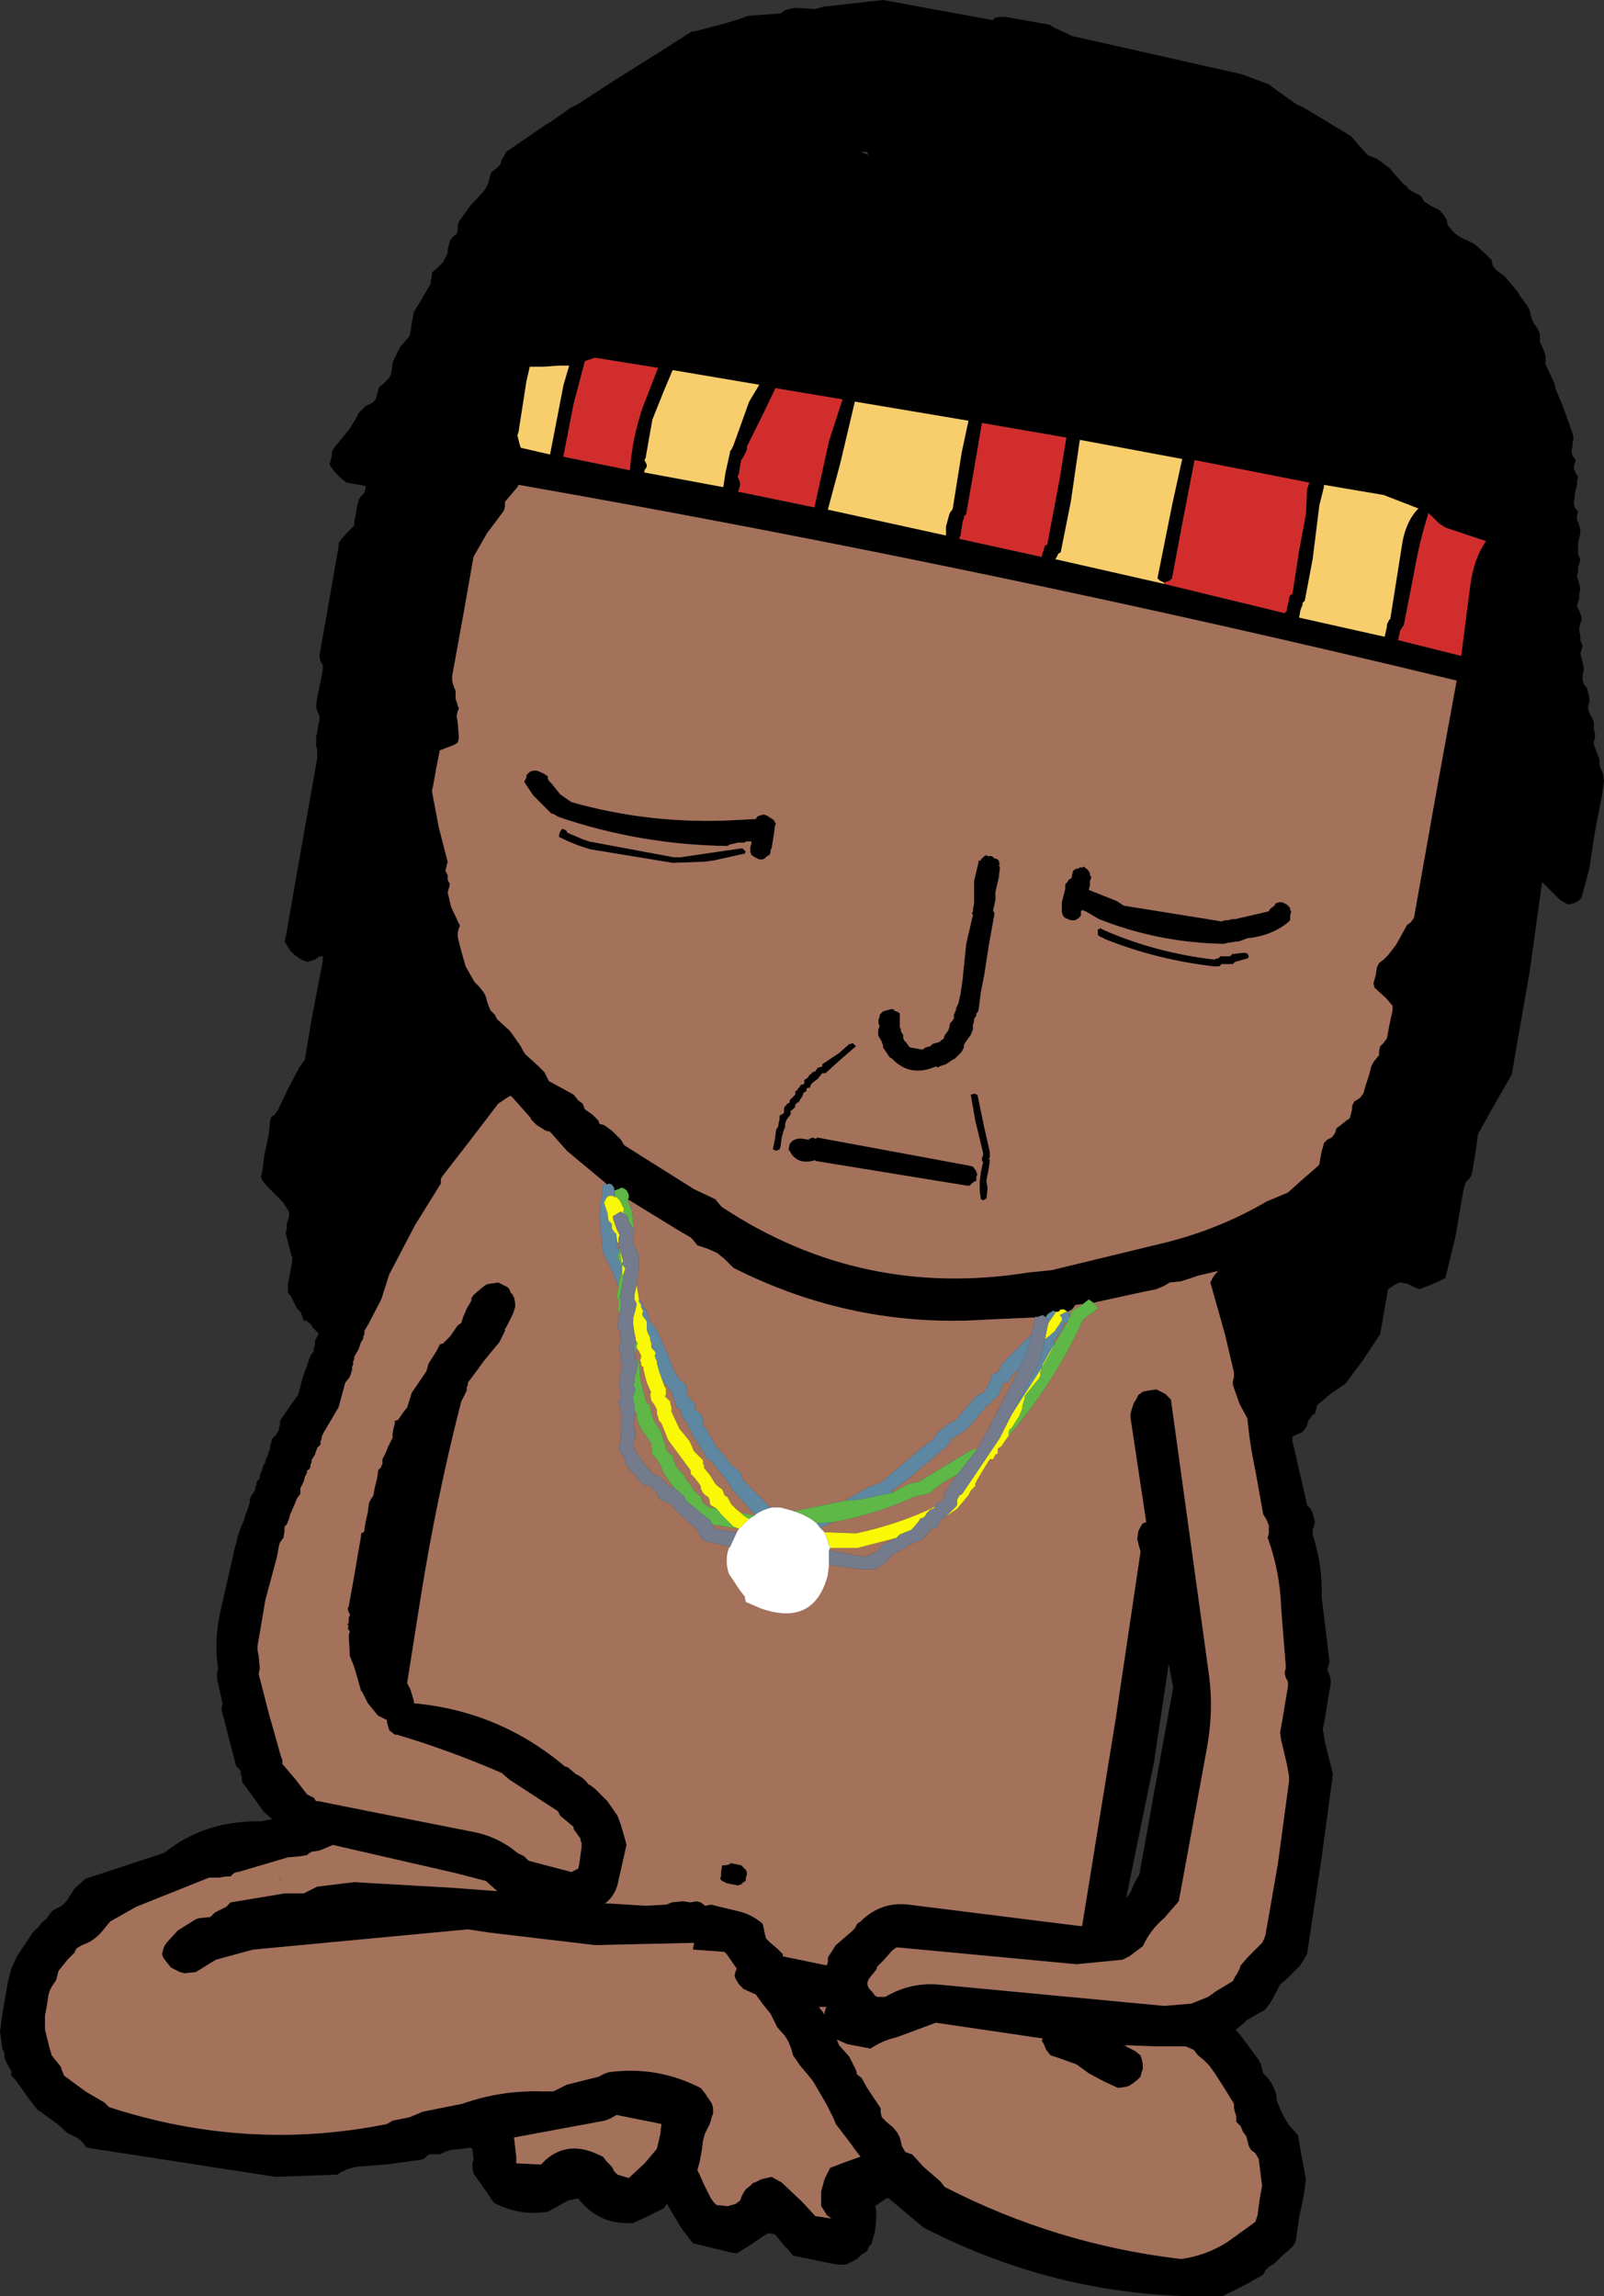 <?xml version="1.0" encoding="UTF-8" standalone="no"?>
<svg xmlns:xlink="http://www.w3.org/1999/xlink" height="102.05px" width="71.3px" xmlns="http://www.w3.org/2000/svg">
  <rect width="100%" height="100%" fill="#333333" stroke="none"/>
  <g transform="matrix(1.0, 0.0, 0.0, 1.0, 26.75, 42.45)">
    <path d="M36.55 -33.5 L36.7 -33.4 36.95 -33.25 37.25 -33.1 37.45 -32.85 37.55 -32.7 37.6 -32.45 37.85 -32.15 Q38.1 -31.9 38.5 -31.75 L38.8 -31.6 39.3 -31.15 39.55 -30.9 39.6 -30.65 39.75 -30.45 40.15 -30.15 40.7 -29.5 40.85 -29.25 41.15 -28.85 41.25 -28.65 41.3 -28.4 41.35 -28.25 41.45 -28.05 41.6 -27.85 41.7 -27.6 41.7 -27.45 41.7 -27.25 41.8 -27.05 41.9 -26.8 41.95 -26.65 41.95 -26.45 41.95 -26.25 42.05 -26.05 42.35 -25.4 42.4 -25.15 42.7 -24.45 43.15 -23.2 43.2 -22.95 43.15 -22.75 43.15 -22.6 43.1 -22.4 43.15 -22.2 43.3 -22.0 43.25 -21.85 43.2 -21.65 43.3 -21.4 43.4 -21.25 43.35 -21.1 43.35 -20.9 43.3 -20.7 43.25 -20.5 43.25 -20.35 43.2 -20.15 43.25 -19.9 43.4 -19.7 43.35 -19.55 43.35 -19.35 43.45 -19.1 43.5 -18.9 43.5 -18.75 43.45 -18.55 43.4 -18.35 43.4 -18.2 43.4 -18.05 43.4 -17.8 43.5 -17.6 43.45 -17.4 43.4 -17.25 43.4 -17.05 43.35 -16.85 43.4 -16.65 43.45 -16.5 43.5 -16.25 43.45 -16.05 43.45 -15.85 43.4 -15.7 43.35 -15.5 43.45 -15.3 43.55 -15.05 43.55 -14.9 43.5 -14.75 43.45 -14.55 43.45 -14.4 43.5 -14.2 43.5 -14.0 43.6 -13.75 43.55 -13.55 43.5 -13.4 43.55 -13.2 43.6 -13.0 43.65 -12.8 43.65 -12.65 43.6 -12.45 43.6 -12.2 43.65 -12.05 43.8 -11.85 43.85 -11.65 43.9 -11.45 43.9 -11.25 43.85 -11.1 43.85 -10.9 43.95 -10.65 44.05 -10.5 44.1 -10.3 44.1 -10.05 44.15 -9.85 44.15 -9.65 44.1 -9.5 44.1 -9.35 44.35 -8.7 44.35 -8.5 44.4 -8.3 44.5 -8.1 44.55 -7.75 44.45 -7.0 44.4 -6.8 44.15 -5.5 43.9 -3.85 43.55 -2.55 43.4 -2.4 43.2 -2.3 42.95 -2.25 42.6 -2.45 41.9 -3.15 41.8 -3.25 41.25 0.7 40.45 5.3 39.65 6.7 38.95 7.95 38.85 8.7 38.7 9.6 38.65 9.8 38.55 9.95 38.4 10.1 38.3 10.45 37.95 12.5 37.5 14.35 37.1 14.55 36.35 14.85 36.1 14.75 35.8 14.6 35.45 14.55 35.25 14.65 34.95 14.85 34.8 15.7 34.6 16.85 33.8 18.05 33.05 19.05 32.4 19.5 31.8 20.0 31.75 20.2 31.7 20.4 Q31.6 20.4 31.55 20.5 L31.4 20.7 31.35 20.9 31.3 21.0 31.15 21.2 30.9 21.3 30.7 21.4 30.7 21.6 31.3 24.2 31.35 24.45 31.5 24.6 31.6 24.8 31.65 25.0 31.7 25.2 31.65 25.4 31.6 25.55 31.6 25.75 Q32.05 27.15 32.0 28.55 L32.35 31.4 32.3 31.6 32.25 31.75 32.35 32.0 32.4 32.2 32.4 32.4 32.3 32.95 32.15 33.9 32.05 34.4 32.15 35.0 32.4 36.0 32.5 36.4 32.0 40.1 31.35 44.4 31.05 44.9 30.4 45.55 30.15 45.75 30.0 46.05 29.7 46.6 29.45 46.9 29.25 47.0 28.65 47.35 28.5 47.5 28.2 47.75 28.2 47.8 28.35 47.95 29.2 49.1 29.3 49.3 29.35 49.5 29.4 49.7 29.6 49.9 29.75 50.1 29.85 50.3 29.95 50.55 30.0 50.75 30.0 50.9 30.1 51.15 30.3 51.6 30.55 52.0 30.95 52.45 31.05 53.05 31.15 53.6 31.3 54.4 31.2 55.15 31.0 56.1 30.85 57.15 30.75 57.35 30.6 57.5 30.25 57.8 29.9 58.15 29.65 58.3 29.5 58.45 29.4 58.65 28.6 59.1 27.9 59.45 27.6 59.6 Q20.6 59.8 14.3 56.55 L12.75 55.25 12.65 55.25 12.15 55.6 12.2 55.8 12.2 56.15 12.15 56.7 12.05 57.05 12.0 57.25 11.85 57.45 11.8 57.6 11.55 57.75 11.35 57.95 11.15 58.05 10.85 58.2 10.45 58.2 8.5 57.8 8.3 57.55 8.1 57.35 7.9 57.1 7.7 56.85 7.4 56.8 7.15 56.95 6.65 57.3 6.0 57.7 5.7 57.65 4.05 57.25 3.55 56.6 2.9 55.5 2.75 55.7 2.15 56.0 1.4 56.35 Q-0.15 56.45 -1.05 55.25 L-1.5 55.35 -2.4 55.85 Q-3.65 56.05 -4.8 55.45 L-5.1 55.0 -5.7 54.15 -5.75 53.9 -5.75 53.7 -5.7 53.55 -5.75 53.05 -5.85 53.0 -6.2 53.05 -6.7 53.1 -7.0 53.2 -7.2 53.3 -7.7 53.3 -7.9 53.5 -8.1 53.55 -9.6 53.75 -10.9 53.85 -11.3 53.95 -11.6 54.1 -11.75 54.2 -14.5 54.3 -22.9 53.0 -23.1 52.75 -23.2 52.65 -23.35 52.55 -23.75 52.35 -24.2 51.95 -25.1 51.3 -25.45 50.85 -26.05 50.0 -26.25 49.8 -26.25 49.6 -26.45 49.25 -26.55 49.0 -26.55 48.8 -26.65 48.6 -26.7 48.2 -26.75 47.85 -26.65 47.1 -26.4 45.65 -26.25 45.05 -26.0 44.5 -25.3 43.45 -25.05 43.2 -24.9 43.0 -24.7 42.85 -24.45 42.5 -24.2 42.35 -24.0 42.25 -23.8 42.05 -23.7 41.9 -23.45 41.5 -22.95 41.05 -19.45 39.9 Q-17.65 38.45 -15.15 38.5 L-14.65 38.4 -15.0 38.1 -15.4 37.55 -15.95 36.8 -16.0 36.7 -16.0 36.6 -16.0 36.5 -16.05 36.4 -16.05 36.25 -16.15 36.15 -16.25 36.05 -16.55 34.9 -16.9 33.55 -16.9 33.5 -16.9 33.4 -16.85 33.3 -16.95 32.85 -17.1 32.15 -17.1 32.05 -17.1 31.95 -17.1 31.85 -17.05 31.75 Q-17.25 30.5 -16.95 29.15 L-16.3 26.3 -16.25 26.15 -16.2 25.9 -16.05 25.45 -15.9 25.1 -15.85 24.9 -15.75 24.65 -15.65 24.35 -15.65 24.25 -15.6 24.05 -15.45 23.85 -15.4 23.75 -15.4 23.65 -15.35 23.55 -15.35 23.45 -15.3 23.35 -15.2 23.25 -15.2 23.2 -15.2 23.1 -15.1 22.9 -15.05 22.7 -15.0 22.6 -14.95 22.55 -14.95 22.45 -14.85 22.25 -14.8 22.05 -14.75 21.95 -14.75 21.85 -14.75 21.8 -14.7 21.7 -14.65 21.5 -14.5 21.35 -14.35 21.1 -14.35 21.0 -14.3 20.9 -14.3 20.8 -14.3 20.7 -14.1 20.4 -13.65 19.75 -13.5 19.55 -13.3 18.8 -12.95 17.8 -12.8 17.6 -12.8 17.55 -12.8 17.45 -12.75 17.35 -12.75 17.25 -12.75 17.15 -12.6 16.85 -12.5 16.85 -12.55 16.85 -12.85 16.55 -12.9 16.45 -13.0 16.35 -13.2 16.2 -13.2 16.3 -13.25 16.25 -13.35 15.95 -13.4 15.85 -13.55 15.7 -13.8 15.2 -13.95 15.0 -13.95 14.6 -13.8 13.85 -13.75 13.45 -13.8 13.35 -13.9 12.95 -14.05 12.35 -14.0 12.15 -14.0 11.95 -13.9 11.6 -13.9 11.4 -14.2 10.95 -14.9 10.25 -15.1 10.0 -15.15 9.85 -15.1 9.65 -15.0 8.9 -14.8 7.95 -14.75 7.4 -14.7 7.2 -14.55 7.1 -14.4 6.9 -14.0 6.05 -13.45 5.0 -13.2 4.65 -12.9 2.85 -12.4 0.25 -12.4 0.05 -12.55 0.05 -12.75 0.2 -13.1 0.3 -13.35 0.2 -13.65 0.0 -13.85 -0.2 -14.0 -0.45 -14.1 -0.6 -14.05 -0.8 -13.4 -4.5 -12.65 -8.75 -12.65 -8.9 -12.65 -9.15 -12.7 -9.3 -12.7 -9.5 -12.7 -9.7 -12.65 -9.9 -12.6 -10.25 -12.55 -10.45 -12.55 -10.65 -12.65 -10.85 -12.7 -11.05 -12.65 -11.45 -12.5 -12.15 -12.4 -12.7 -12.4 -12.9 -12.5 -13.05 -12.55 -13.3 -12.2 -15.3 -11.7 -18.15 -11.7 -18.3 -11.6 -18.45 -11.3 -18.8 -11.0 -19.1 -11.0 -19.3 -10.95 -19.5 -10.9 -19.85 -10.85 -20.05 -10.8 -20.25 -10.7 -20.4 -10.55 -20.55 -10.5 -20.75 -10.5 -20.85 -11.35 -21.0 -11.65 -21.25 -11.85 -21.45 -12.0 -21.65 -12.1 -21.8 -12.05 -22.0 -12.0 -22.2 -12.0 -22.35 -11.9 -22.55 -11.2 -23.4 -10.9 -23.9 -10.8 -24.1 -10.6 -24.3 -10.5 -24.4 -10.2 -24.55 -10.05 -24.7 -10.0 -24.9 -9.95 -25.05 -9.9 -25.25 -9.7 -25.4 -9.5 -25.6 -9.4 -25.75 -9.35 -25.9 -9.3 -26.3 -9.25 -26.45 -9.15 -26.65 -8.95 -27.05 -8.55 -27.5 -8.5 -27.7 -8.45 -28.05 -8.35 -28.6 -8.25 -28.75 -7.95 -29.25 -7.6 -29.85 -7.6 -30.0 -7.55 -30.2 -7.55 -30.35 -7.35 -30.5 -7.05 -30.8 -6.95 -31.0 -6.85 -31.2 -6.85 -31.35 -6.8 -31.55 -6.75 -31.75 -6.6 -31.95 -6.45 -32.05 -6.4 -32.25 -6.4 -32.45 -6.35 -32.6 -5.85 -33.3 -5.25 -33.95 -5.15 -34.1 -5.05 -34.3 -5.0 -34.5 -4.95 -34.7 -4.9 -34.8 -4.65 -35.0 -4.5 -35.15 -4.45 -35.35 -4.35 -35.5 -4.25 -35.7 -2.5 -36.9 -2.25 -37.05 -1.4 -37.65 -1.1 -37.8 0.75 -39.0 1.0 -39.15 2.9 -40.35 4.0 -41.05 4.1 -41.05 5.45 -41.4 6.25 -41.65 6.5 -41.75 7.95 -41.85 8.15 -42.0 8.35 -42.05 8.6 -42.1 9.5 -42.05 9.85 -42.15 12.5 -42.45 17.4 -41.55 17.45 -41.65 17.7 -41.7 17.95 -41.7 19.9 -41.35 20.15 -41.2 20.6 -41.0 20.9 -40.85 28.45 -39.15 29.65 -38.7 29.85 -38.55 30.05 -38.4 30.9 -37.8 31.15 -37.7 31.4 -37.55 33.3 -36.4 34.05 -35.55 34.45 -35.4 35.05 -34.95 35.25 -34.7 35.65 -34.25 35.8 -34.15 35.85 -34.05 36.1 -33.9 36.4 -33.75 36.55 -33.5 M31.9 -20.0 L31.6 -17.6 31.25 -15.75 31.15 -15.65 31.15 -15.55 31.1 -15.45 31.05 -15.3 31.0 -15.0 34.8 -14.15 34.9 -14.6 34.9 -14.7 34.95 -14.8 35.0 -14.9 35.05 -14.95 35.55 -18.1 Q35.7 -19.25 36.3 -19.85 L34.75 -20.45 32.1 -20.9 32.1 -20.8 31.9 -20.0 M25.0 -16.5 L30.35 -15.2 30.4 -15.25 30.45 -15.3 30.45 -15.4 30.5 -15.6 30.55 -15.8 30.55 -15.9 30.6 -16.0 30.7 -16.05 31.0 -18.0 31.3 -19.6 31.35 -20.7 31.45 -21.0 26.35 -22.0 25.8 -19.15 25.35 -16.75 25.25 -16.65 25.0 -16.55 24.8 -16.65 24.7 -16.75 25.35 -20.0 25.8 -22.05 21.25 -22.9 20.85 -20.15 20.4 -17.9 20.3 -17.85 20.25 -17.75 20.2 -17.65 20.15 -17.6 25.0 -16.5 M20.65 -23.0 L16.9 -23.65 16.55 -21.6 16.2 -19.6 16.1 -19.5 16.1 -19.4 16.05 -19.3 16.0 -19.0 15.95 -18.65 15.9 -18.55 15.9 -18.5 19.55 -17.7 19.6 -17.9 19.65 -18.0 19.65 -18.05 19.7 -18.2 19.8 -18.25 20.35 -21.15 20.65 -23.0 M16.3 -23.75 L11.25 -24.6 10.6 -21.85 10.05 -19.8 15.3 -18.65 15.3 -19.05 15.45 -19.6 15.5 -19.7 15.55 -19.75 15.6 -19.85 16.0 -22.35 16.3 -23.75 M20.6 -3.15 L20.7 -3.25 20.75 -3.35 20.85 -3.4 20.9 -3.5 20.9 -3.55 20.95 -3.75 21.1 -3.85 21.2 -3.85 21.25 -3.9 21.4 -3.9 21.4 -3.95 21.6 -3.8 21.7 -3.65 21.7 -3.55 21.75 -3.5 21.75 -3.4 21.7 -3.3 21.7 -3.1 21.65 -2.9 22.9 -2.4 23.2 -2.2 27.55 -1.5 27.7 -1.55 27.85 -1.55 28.0 -1.6 28.15 -1.6 29.45 -1.9 29.65 -1.95 29.7 -2.05 29.9 -2.2 29.95 -2.3 30.1 -2.35 30.25 -2.35 30.45 -2.25 30.6 -2.1 30.6 -2.0 30.65 -1.95 30.6 -1.75 30.6 -1.65 30.6 -1.55 30.5 -1.45 Q29.75 -0.85 28.7 -0.75 L28.3 -0.6 28.2 -0.6 27.85 -0.55 27.65 -0.5 Q24.75 -0.55 22.1 -1.6 L21.5 -1.95 21.35 -2.0 21.3 -1.95 21.3 -1.85 21.3 -1.75 21.2 -1.65 21.05 -1.55 20.85 -1.55 20.6 -1.65 20.5 -1.75 20.45 -1.9 20.45 -2.35 20.6 -2.95 20.6 -3.15 M17.35 -4.4 L17.45 -4.3 17.5 -4.3 17.6 -4.25 17.65 -4.2 17.65 -4.15 17.7 -4.05 17.65 -4.0 17.7 -3.9 17.65 -3.45 17.5 -2.8 17.5 -2.75 17.5 -2.45 17.4 -2.0 17.4 -1.95 17.45 -1.9 17.45 -1.8 17.2 -0.4 17.0 0.9 16.85 1.65 16.75 2.45 16.7 2.55 16.65 2.6 16.65 2.7 16.6 2.75 16.55 2.85 16.55 2.95 16.5 3.1 16.5 3.3 16.4 3.55 16.15 3.9 16.1 4.0 16.1 4.1 16.0 4.3 15.7 4.6 15.6 4.65 15.3 4.85 15.0 4.95 14.95 5.0 14.85 4.95 Q13.7 5.45 12.9 4.6 L12.8 4.55 12.7 4.4 12.5 4.1 12.5 4.05 12.5 4.0 12.45 3.9 12.45 3.85 12.3 3.6 Q12.25 3.35 12.35 3.15 L12.3 3.05 12.3 2.85 12.35 2.75 12.35 2.65 12.5 2.5 12.85 2.4 12.95 2.4 13.05 2.5 13.1 2.5 13.2 2.55 13.25 2.6 13.25 2.7 13.25 2.9 13.25 3.1 13.25 3.2 13.3 3.3 13.3 3.4 13.4 3.55 13.4 3.6 13.4 3.7 13.45 3.8 13.55 3.9 13.65 4.05 13.7 4.1 14.25 4.2 14.4 4.1 14.6 4.05 14.65 4.0 14.7 3.95 14.85 3.9 14.9 3.9 15.0 3.85 15.05 3.85 15.05 3.8 15.15 3.75 15.2 3.7 15.25 3.55 15.4 3.35 15.45 3.2 15.45 3.15 15.5 3.0 15.6 2.9 15.65 2.8 15.65 2.65 15.7 2.55 15.7 2.5 15.75 2.45 15.75 2.35 15.8 2.25 15.85 2.15 15.95 1.7 16.05 1.0 16.05 0.95 16.2 -0.5 16.5 -1.8 16.45 -1.85 16.5 -1.95 16.5 -2.05 16.55 -2.3 16.55 -2.45 16.55 -3.3 16.75 -4.15 16.75 -4.2 16.85 -4.2 16.85 -4.25 16.9 -4.3 17.0 -4.4 17.1 -4.45 17.15 -4.4 17.25 -4.4 17.35 -4.4 M22.05 -1.15 L22.1 -1.15 22.15 -1.2 22.25 -1.15 22.35 -1.1 Q24.65 -0.1 27.25 0.2 L27.3 0.15 27.4 0.15 27.45 0.1 27.5 0.05 27.9 0.05 28.0 0.0 28.0 -0.05 28.05 -0.05 28.5 -0.1 28.65 -0.1 28.7 -0.05 28.75 0.0 28.75 0.1 28.7 0.15 28.15 0.3 28.05 0.4 27.55 0.4 27.45 0.5 27.3 0.5 27.2 0.5 Q24.65 0.2 22.4 -0.7 L22.1 -0.85 22.05 -0.9 22.05 -1.1 22.05 -1.15 M39.3 -18.4 L37.5 -19.0 37.2 -19.2 37.05 -19.35 36.9 -19.5 36.85 -19.55 36.75 -19.65 Q36.35 -18.4 36.1 -16.95 L35.65 -14.65 35.6 -14.6 35.55 -14.5 35.5 -14.45 35.45 -14.25 35.4 -14.0 38.2 -13.3 38.6 -16.4 Q38.75 -17.6 39.3 -18.4 M39.1 -12.05 L39.1 -12.1 39.1 -12.05 M34.45 0.55 L34.55 0.35 34.75 0.2 34.95 0.0 35.3 -0.45 35.8 -1.35 35.95 -1.45 36.1 -1.65 37.15 -7.55 38.0 -12.2 Q17.35 -17.2 -3.7 -20.9 L-3.75 -20.8 -4.3 -20.15 -4.3 -19.95 -4.35 -19.75 -5.1 -18.75 -5.7 -17.7 -6.15 -15.15 -6.65 -12.4 -6.65 -12.2 -6.6 -12.0 -6.5 -11.75 -6.5 -11.6 -6.5 -11.4 -6.35 -10.95 -6.4 -10.85 -6.45 -10.65 -6.4 -10.3 -6.35 -9.65 -6.4 -9.45 -6.55 -9.35 -7.2 -9.1 -7.35 -8.35 -7.5 -7.5 -7.55 -7.3 -7.25 -5.7 -6.85 -4.15 -6.9 -3.95 -6.95 -3.75 -6.85 -3.55 -6.85 -3.35 -6.75 -3.15 -6.8 -2.95 -6.85 -2.8 -6.7 -2.15 -6.3 -1.3 -6.35 -1.2 -6.4 -1.0 -6.4 -0.8 -6.25 -0.2 -6.05 0.5 -5.65 1.2 -5.45 1.4 -5.25 1.65 -5.15 1.85 -5.1 2.05 -5.05 2.2 -4.95 2.45 -4.75 2.65 -4.65 2.85 -4.1 3.35 -3.95 3.55 -3.6 4.05 -3.5 4.25 -3.4 4.4 -2.8 4.95 -2.55 5.2 -2.35 5.6 -1.7 5.95 -1.25 6.2 -1.05 6.45 -0.85 6.6 -0.75 6.85 -0.4 7.1 -0.15 7.35 -0.1 7.5 0.1 7.55 0.45 7.8 0.7 8.05 0.85 8.2 1.0 8.45 4.1 10.4 5.05 10.85 5.25 11.1 5.35 11.2 Q11.55 15.3 19.0 14.1 L20.0 14.0 25.15 12.75 Q27.5 12.15 29.55 10.95 L30.5 10.55 31.0 10.1 31.8 9.4 31.9 9.3 31.9 9.25 32.0 8.7 32.05 8.55 32.1 8.35 32.25 8.2 32.45 8.1 32.6 7.9 32.65 7.7 32.85 7.55 33.1 7.35 33.25 7.25 33.3 7.05 33.35 6.85 33.35 6.7 33.45 6.5 33.7 6.35 33.85 6.15 33.95 5.8 34.1 5.35 34.15 5.15 34.2 4.95 34.3 4.75 34.55 4.45 34.55 4.25 34.6 4.05 34.75 3.9 34.9 3.7 35.0 3.15 35.15 2.45 35.15 2.25 34.85 1.9 34.35 1.45 34.3 1.25 34.4 0.9 34.45 0.55 M0.25 10.2 L-1.55 8.7 -2.3 7.85 -2.5 7.8 -2.9 7.55 -3.1 7.35 -3.15 7.3 -3.15 7.25 -3.95 6.35 -4.0 6.3 -4.05 6.25 -4.15 6.3 -4.6 6.6 -5.9 8.3 -7.1 9.85 -7.15 9.95 -7.15 10.05 -7.15 10.15 -8.3 12.0 -9.45 14.2 -9.8 15.3 -10.4 16.45 -10.55 16.7 -10.55 16.75 -10.55 16.85 -10.6 16.95 -10.6 17.05 -10.7 17.2 -10.8 17.5 -11.0 17.85 -11.0 17.95 -11.05 18.05 -11.05 18.15 -11.05 18.2 -11.1 18.3 -11.1 18.45 -11.2 18.75 -11.4 19.0 -11.7 20.1 -12.35 21.2 -12.45 21.4 -12.45 21.5 -12.5 21.6 -12.5 21.7 -12.5 21.75 -12.65 21.9 -12.75 22.2 -12.9 22.45 -12.9 22.55 -12.95 22.65 -12.95 22.75 -13.0 22.85 -13.1 22.9 -13.1 23.0 -13.15 23.1 -13.2 23.2 -13.25 23.4 -13.4 23.7 -13.4 23.95 -13.55 24.15 -13.65 24.4 -13.8 24.75 -13.85 24.85 -13.9 25.05 -14.0 25.3 -14.1 25.4 -14.1 25.6 -14.15 25.9 -14.3 26.1 -14.35 26.25 -14.4 26.55 -14.45 26.8 -14.95 28.65 -15.3 30.7 -15.3 30.9 -15.25 31.15 -15.2 31.7 -15.25 31.95 -14.8 33.7 -14.25 35.65 -14.2 35.75 -14.2 35.8 -14.2 35.95 -14.15 36.0 -13.6 36.65 -13.1 37.3 -13.0 37.35 -12.8 37.45 -12.7 37.6 -12.6 37.6 -10.35 38.05 -5.8 38.95 Q-4.65 39.15 -3.75 39.9 L-3.45 40.05 -3.4 40.1 -3.25 40.25 -1.35 40.75 -1.15 40.65 -1.05 40.6 -1.0 40.4 -0.95 40.0 -0.9 39.65 -0.9 39.55 -0.9 39.45 -0.95 39.35 -0.95 39.25 -1.0 39.2 -1.1 39.05 -1.25 38.85 -1.25 38.75 -1.55 38.5 -1.85 38.25 -1.9 38.15 -1.95 38.05 -4.1 36.65 -4.45 36.35 Q-6.75 35.35 -9.1 34.65 L-9.2 34.65 -9.45 34.45 -9.55 34.1 -9.55 34.0 -9.95 33.8 -10.4 33.25 -10.65 32.75 -10.7 32.7 -11.0 31.65 -11.2 31.15 -11.25 30.25 -11.2 30.05 -11.25 30.0 -11.3 29.9 -11.25 29.85 -11.3 29.75 -11.25 29.65 -11.25 29.55 -11.25 29.45 -11.2 29.35 -11.2 29.3 -11.25 29.2 -11.3 29.05 -11.25 28.95 -11.0 27.55 -10.7 25.8 -10.7 25.7 -10.6 25.65 -10.55 25.6 -10.55 25.5 -10.5 25.2 -10.4 24.75 -10.35 24.35 -10.3 24.25 -10.25 24.15 -10.2 24.1 -10.15 24.0 -10.1 23.7 -10.0 23.3 -9.95 23.0 -9.95 22.9 -9.85 22.8 -9.8 22.75 -9.8 22.7 -9.75 22.6 -9.75 22.5 -9.75 22.4 -9.7 22.3 -9.6 22.1 -9.5 21.85 -9.3 21.45 -9.3 21.25 -9.25 21.0 -9.2 20.8 -9.2 20.7 -9.05 20.65 -8.85 20.35 -8.65 20.1 -8.45 19.45 -7.8 18.5 -7.7 18.15 -7.35 17.6 -7.25 17.4 -7.2 17.3 -7.05 17.25 -6.95 17.15 -6.75 16.95 -6.4 16.45 -6.25 16.35 -6.15 16.05 -6.0 15.7 -5.85 15.45 -5.8 15.35 -5.8 15.25 -5.7 15.1 -5.35 14.8 -5.15 14.65 -5.0 14.6 -4.95 14.6 -4.6 14.55 -4.4 14.65 -4.2 14.75 -4.1 14.85 -4.05 15.0 -3.95 15.1 -3.95 15.15 -3.9 15.2 -3.85 15.45 -3.85 15.65 -3.95 15.95 -4.1 16.25 -4.25 16.55 -4.3 16.6 -4.3 16.7 -4.55 17.2 -5.25 18.05 -5.5 18.4 -5.95 19.0 -5.95 19.1 -6.0 19.2 -6.0 19.3 -6.0 19.35 -6.25 19.85 Q-7.35 24.15 -8.05 28.55 L-8.65 32.35 -8.5 32.65 -8.35 33.15 -8.35 33.25 Q-4.55 33.6 -1.65 36.05 L-1.5 36.1 -1.15 36.4 Q-0.8 36.55 -0.6 36.85 L-0.5 36.9 -0.3 37.05 0.25 37.6 0.7 38.25 0.85 38.65 1.05 39.35 1.1 39.55 0.75 41.1 Q0.65 41.75 0.15 42.15 L0.35 42.15 1.95 42.25 2.85 42.2 3.0 42.15 3.1 42.1 3.6 42.05 3.95 42.1 4.2 42.05 4.4 42.1 4.6 42.25 4.85 42.2 6.1 42.5 Q6.7 42.65 7.15 43.05 L7.2 43.25 7.25 43.5 7.3 43.7 7.5 43.9 7.8 44.15 8.05 44.4 8.05 44.5 10.0 44.9 10.05 44.75 10.05 44.55 10.4 44.0 11.1 43.4 11.25 43.25 11.35 43.05 11.5 42.95 Q12.4 42.05 13.65 42.2 L21.25 43.15 21.35 43.15 22.85 33.9 23.95 26.5 23.9 26.35 23.8 25.95 23.85 25.6 23.95 25.4 24.05 25.25 24.2 25.2 23.5 20.55 23.5 20.4 23.55 20.2 23.65 19.9 23.75 19.75 23.85 19.55 24.05 19.4 24.3 19.35 24.65 19.3 25.05 19.5 25.3 19.75 27.0 32.05 Q27.2 33.6 26.9 35.25 L25.65 42.05 25.0 42.8 Q24.4 43.3 24.05 44.05 L23.85 44.2 23.45 44.5 23.15 44.65 21.1 44.85 13.65 44.15 13.1 44.1 12.9 44.25 12.55 44.65 12.25 44.95 12.2 45.1 11.95 45.4 Q11.65 45.75 12.0 46.05 L12.15 46.25 12.25 46.3 12.6 46.3 Q13.7 45.65 14.95 45.75 L25.0 46.7 26.2 46.6 26.95 46.3 27.3 46.05 28.05 45.6 28.15 45.4 28.25 45.25 28.35 45.05 28.4 44.9 28.7 44.55 29.2 44.05 29.35 43.9 29.45 43.7 29.5 43.55 30.05 40.4 30.55 36.7 30.55 36.5 30.45 35.95 30.2 34.9 30.15 34.55 30.25 34.0 30.4 33.1 30.5 32.5 30.5 32.3 30.4 32.1 30.35 31.9 30.4 31.7 30.4 31.55 30.2 29.05 Q30.15 27.4 29.6 25.9 L29.65 25.7 29.65 25.5 29.65 25.35 29.55 25.1 29.4 24.85 29.05 22.9 Q28.8 21.75 28.7 20.6 L28.35 19.95 28.05 19.1 28.05 18.95 28.1 18.75 28.1 18.55 27.7 16.85 27.05 14.55 27.15 14.35 27.25 14.2 27.35 14.1 27.5 14.0 27.35 14.05 26.5 14.25 25.75 14.5 25.25 14.55 25.0 14.7 24.65 14.85 24.15 14.95 21.85 15.45 21.65 15.3 21.4 15.5 21.05 15.55 20.9 15.75 20.7 15.85 20.55 15.75 20.4 15.75 20.3 15.85 20.2 15.85 20.05 15.8 20.0 15.85 Q19.85 15.9 19.75 16.05 L19.75 16.1 19.6 16.0 19.45 16.05 19.35 16.1 17.1 16.2 Q11.2 16.6 5.85 13.9 L5.65 13.7 5.45 13.5 5.2 13.3 5.15 13.25 4.7 13.05 4.25 12.9 4.05 12.65 3.95 12.55 3.35 12.2 1.4 11.0 1.15 10.85 1.2 10.8 1.2 10.7 1.2 10.65 1.1 10.45 0.95 10.35 0.85 10.35 0.75 10.4 0.6 10.45 0.55 10.45 0.55 10.35 0.45 10.2 0.3 10.15 0.25 10.2 M16.4 6.2 L16.6 6.15 16.65 6.2 16.7 6.2 17.0 7.65 17.25 8.75 17.25 8.8 17.25 8.9 17.25 9.0 17.2 9.05 17.25 9.1 17.25 9.15 17.2 9.5 17.1 10.0 17.1 10.05 17.15 10.35 17.1 10.85 17.05 10.8 17.05 10.85 16.95 10.9 16.85 10.85 16.8 10.5 16.8 10.05 16.85 9.65 16.95 9.2 16.9 9.15 16.9 9.0 16.95 8.9 16.95 8.8 16.6 7.35 16.4 6.2 M11.2 3.95 L11.3 4.05 10.55 4.7 10.0 5.2 9.95 5.25 9.8 5.25 9.6 5.5 9.4 5.65 9.3 5.75 9.25 5.9 9.15 5.9 9.1 5.95 9.1 6.05 9.0 6.1 8.95 6.15 8.95 6.2 8.9 6.3 8.8 6.45 8.8 6.5 8.75 6.5 8.75 6.55 8.7 6.55 8.65 6.6 8.6 6.65 8.6 6.75 8.55 6.8 8.5 6.85 8.45 6.9 8.4 6.9 8.4 7.05 8.35 7.15 8.3 7.2 8.2 7.35 8.15 7.5 8.15 7.65 8.1 7.75 8.0 8.1 7.95 8.5 7.9 8.65 7.85 8.65 7.75 8.7 7.65 8.65 7.6 8.65 7.7 8.15 7.75 7.75 7.85 7.6 7.85 7.5 7.9 7.3 7.9 7.25 7.9 7.15 7.95 7.1 8.05 7.05 8.1 7.0 8.1 6.9 8.1 6.8 8.15 6.7 8.2 6.7 8.2 6.65 8.25 6.6 8.35 6.55 8.35 6.45 8.4 6.4 8.45 6.35 8.5 6.3 8.6 6.2 8.6 6.05 8.7 6.0 8.7 5.95 8.75 5.9 8.8 5.85 8.8 5.8 8.85 5.8 8.85 5.75 8.95 5.75 9.0 5.7 9.0 5.55 9.15 5.45 9.25 5.3 9.3 5.3 9.35 5.2 9.4 5.2 9.5 5.15 9.6 5.0 9.8 4.95 9.8 4.85 10.55 4.35 11.0 3.95 11.05 3.95 11.15 3.9 11.2 3.95 M9.55 8.1 L16.3 9.35 16.5 9.4 16.65 9.6 16.65 9.65 16.7 9.75 16.65 9.85 16.65 10.05 16.55 10.05 16.55 10.1 16.5 10.1 16.45 10.15 16.4 10.2 16.35 10.25 16.25 10.25 9.5 9.15 9.45 9.1 9.4 9.15 9.35 9.15 Q8.65 9.3 8.35 8.7 L8.3 8.65 8.35 8.4 Q8.5 8.15 8.85 8.15 L9.2 8.2 9.25 8.15 9.4 8.1 9.45 8.15 9.55 8.15 9.55 8.1 M6.4 41.15 L6.3 41.2 6.2 41.3 6.05 41.35 5.55 41.25 5.35 41.15 5.25 41.05 5.3 40.95 5.3 40.75 5.35 40.45 5.5 40.45 5.7 40.4 5.7 40.35 6.2 40.45 6.35 40.6 6.4 40.65 6.45 40.75 6.45 40.85 6.4 41.05 6.4 41.15 M6.0 45.05 L5.55 44.4 5.45 44.3 4.05 44.2 4.1 43.9 -0.3 44.0 -4.95 43.45 -5.95 43.3 -15.5 44.2 -17.15 44.65 -17.4 44.8 -17.8 45.05 -18.05 45.2 -18.55 45.25 -18.75 45.2 -19.15 45.0 -19.35 44.75 -19.5 44.55 -19.55 44.4 -19.5 44.2 -19.45 44.05 -19.35 43.9 -18.85 43.35 -18.05 42.85 -17.9 42.8 -17.4 42.75 -17.2 42.55 -16.7 42.3 -16.5 42.1 -14.1 41.7 -13.25 41.7 -12.65 41.4 -11.0 41.2 -6.65 41.45 -4.65 41.6 -5.15 41.15 -6.5 40.8 -11.95 39.55 -12.55 39.8 -12.9 39.85 -13.05 39.95 -13.1 40.0 -13.4 40.05 -13.95 40.1 -16.15 40.75 -16.2 40.75 -16.35 40.8 -16.5 40.95 -16.7 40.95 -17.0 41.0 -17.45 41.0 -20.7 42.3 -21.85 42.95 -22.1 43.25 Q-22.5 43.8 -23.1 44.0 L-23.35 44.15 -23.45 44.35 -23.75 44.65 -24.15 45.15 -24.2 45.35 -24.25 45.55 -24.45 45.85 -24.55 46.05 -24.6 46.25 -24.65 46.6 -24.75 47.15 -24.75 47.3 -24.75 47.75 -24.55 48.55 -24.45 48.9 -24.25 49.15 -24.05 49.4 -24.0 49.55 -23.9 49.8 -22.95 50.5 -22.1 51.0 -21.9 51.2 Q-15.75 53.2 -9.55 51.95 L-9.3 51.8 -9.05 51.75 -8.55 51.65 -7.95 51.4 -6.2 51.05 Q-4.5 50.45 -2.7 50.5 L-2.15 50.5 -1.55 50.2 -0.15 49.85 0.15 49.7 0.3 49.65 Q2.45 49.35 4.4 50.35 L4.6 50.6 4.7 50.75 4.8 50.9 4.9 51.05 4.95 51.25 4.95 51.5 4.9 51.6 4.85 51.8 4.8 51.95 4.6 52.35 4.55 52.5 4.5 52.7 4.45 53.1 4.35 53.65 4.25 54.0 4.35 54.2 4.55 54.65 4.85 55.25 5.0 55.45 5.1 55.55 5.6 55.6 5.95 55.5 6.15 55.35 6.2 55.2 6.3 55.0 6.4 54.85 6.65 54.65 Q6.7 54.55 6.8 54.55 L7.1 54.4 7.55 54.3 8.0 54.55 8.9 55.4 9.5 56.05 9.55 56.05 10.2 56.15 10.0 56.0 9.85 55.75 9.75 55.6 9.75 55.35 9.75 54.95 9.9 54.4 10.05 54.1 10.15 53.9 10.8 53.65 11.5 53.4 11.3 53.15 11.05 52.8 10.4 51.95 10.3 51.7 10.0 51.1 9.45 50.15 9.35 50.0 9.15 49.75 8.85 49.4 8.5 48.9 8.45 48.7 8.4 48.55 8.3 48.3 8.15 48.05 7.8 47.65 7.5 47.05 7.1 46.55 6.85 46.2 6.3 45.95 6.1 45.75 5.95 45.5 5.9 45.35 5.95 45.15 6.0 45.05 M10.0 46.75 L9.65 46.75 9.85 47.0 9.9 47.1 9.9 47.0 9.95 46.8 10.0 46.75 M23.3 48.5 L23.7 48.7 23.95 48.9 24.0 49.05 24.05 49.3 24.05 49.5 24.0 49.65 23.95 49.85 23.8 50.0 23.6 50.15 23.45 50.25 23.3 50.3 22.95 50.35 22.3 50.05 21.65 49.7 21.1 49.3 20.4 49.05 19.95 48.9 19.75 48.65 19.65 48.4 19.55 48.25 19.6 48.15 14.85 47.45 13.1 48.1 Q12.45 48.25 11.95 48.6 L10.9 48.4 10.45 48.2 10.55 48.45 11.0 48.95 11.3 49.55 11.35 49.75 11.55 49.9 11.8 50.35 12.4 51.25 12.4 51.45 12.45 51.65 12.65 51.85 12.95 52.1 13.15 52.35 13.25 52.55 13.3 52.75 13.35 52.95 13.5 53.2 13.8 53.3 14.3 53.85 15.05 54.5 15.25 54.75 Q20.2 57.3 25.75 57.95 26.85 57.8 27.8 57.2 L29.05 56.3 29.15 56.0 29.2 55.6 29.25 55.25 29.35 54.7 29.3 54.3 29.25 53.9 29.2 53.5 29.05 53.25 28.85 53.1 28.75 52.9 28.7 52.7 28.65 52.5 28.5 52.3 28.4 52.05 28.2 51.85 28.2 51.6 28.15 51.45 28.1 51.25 28.1 51.05 27.7 50.4 27.25 49.7 27.0 49.35 26.75 49.1 26.5 48.9 26.35 48.7 26.3 48.65 25.95 48.5 24.6 48.5 23.3 48.45 23.15 48.45 23.3 48.5 M25.2 31.5 L24.55 35.85 23.3 41.95 23.3 41.9 23.45 41.75 23.55 41.55 23.7 41.2 23.9 40.85 24.6 36.95 25.4 32.55 25.2 31.5 M0.65 51.55 L0.4 51.7 0.15 51.8 -3.9 52.55 -3.8 53.4 -3.8 53.7 -3.75 53.7 -2.7 53.75 Q-1.75 52.7 -0.4 53.2 L0.05 53.4 0.25 53.65 0.45 53.85 0.55 54.05 0.7 54.2 1.2 54.35 1.9 53.7 2.45 53.05 2.6 52.4 2.65 51.95 0.65 51.55 M11.5 -35.7 Q11.65 -35.65 11.85 -35.55 L11.8 -35.7 11.5 -35.7 M10.1 -22.85 L10.7 -24.7 7.7 -25.2 7.7 -25.15 7.05 -23.8 6.45 -22.6 6.45 -22.55 6.45 -22.45 6.4 -22.35 6.35 -22.25 6.3 -22.15 6.2 -22.0 6.15 -21.75 6.1 -21.4 6.05 -21.3 6.05 -21.25 6.15 -21.0 6.15 -20.9 6.1 -20.7 6.05 -20.6 9.45 -19.9 10.1 -22.85 M1.9 -21.45 L5.4 -20.8 5.5 -21.45 5.7 -22.35 5.7 -22.4 5.75 -22.45 5.85 -22.65 6.55 -24.6 7.0 -25.35 3.15 -26.0 2.75 -25.05 2.25 -23.8 2.1 -22.95 1.95 -22.1 1.9 -22.0 2.0 -21.8 2.0 -21.7 1.9 -21.55 1.85 -21.45 1.9 -21.45 M2.5 -26.1 L1.25 -26.3 -0.3 -26.55 -0.75 -26.4 -1.25 -24.5 -1.7 -22.2 -1.7 -22.15 1.25 -21.55 Q1.35 -22.95 1.8 -24.3 L2.5 -26.1 M-2.6 -26.15 L-2.85 -26.15 -3.2 -26.15 -3.35 -25.5 -3.7 -23.25 -3.75 -23.1 -3.65 -22.7 -3.6 -22.55 -2.3 -22.25 -1.7 -25.35 -1.45 -26.2 -1.9 -26.2 -2.6 -26.15 M-1.8 -5.55 L-1.8 -5.6 -1.7 -5.6 -1.6 -5.55 -1.55 -5.5 -1.55 -5.45 -0.85 -5.15 -0.55 -5.05 3.2 -4.35 3.5 -4.35 5.2 -4.6 6.25 -4.75 6.3 -4.7 6.4 -4.6 6.35 -4.5 6.3 -4.5 4.95 -4.2 4.55 -4.15 3.15 -4.1 -0.5 -4.7 Q-1.2 -4.9 -1.9 -5.25 L-1.9 -5.35 -1.85 -5.5 -1.8 -5.55 M-1.85 -7.15 L-1.35 -6.8 Q2.2 -5.8 5.9 -6.0 L6.85 -6.05 6.9 -6.15 7.0 -6.2 7.2 -6.25 7.35 -6.2 7.5 -6.1 7.65 -6.0 7.7 -5.9 7.75 -5.85 7.7 -5.75 7.65 -5.35 7.6 -5.05 7.55 -4.75 7.5 -4.65 7.5 -4.55 7.45 -4.45 7.35 -4.4 7.25 -4.3 7.15 -4.25 7.0 -4.25 6.8 -4.35 6.65 -4.45 6.6 -4.6 6.6 -4.7 6.6 -4.8 6.65 -4.95 6.65 -5.05 6.5 -5.05 6.4 -5.05 6.35 -5.0 6.05 -5.0 5.65 -4.9 5.6 -4.85 Q1.7 -4.9 -1.95 -6.15 L-2.1 -6.25 -2.25 -6.3 -3.05 -7.1 -3.45 -7.7 -3.4 -7.8 -3.35 -7.9 -3.35 -8.0 -3.25 -8.1 -3.2 -8.15 -3.05 -8.2 -2.9 -8.2 -2.75 -8.15 -2.55 -8.05 -2.4 -7.95 -2.4 -7.85 -2.35 -7.75 -2.25 -7.65 -1.85 -7.15 M-14.2 41.15 Q-14.3 41.05 -14.35 41.1 L-14.35 41.05 -14.2 41.15" fill="#000000" fill-rule="evenodd" stroke="none"/>
    <path d="M31.9 -20.0 L32.1 -20.8 32.1 -20.9 34.75 -20.45 36.3 -19.85 Q35.7 -19.25 35.55 -18.1 L35.05 -14.95 35.0 -14.9 34.95 -14.8 34.9 -14.7 34.9 -14.6 34.8 -14.15 31.0 -15.0 31.05 -15.3 31.1 -15.45 31.15 -15.55 31.15 -15.65 31.25 -15.75 31.6 -17.6 31.9 -20.0 M25.0 -16.55 L25.0 -16.5 20.15 -17.6 20.2 -17.65 20.25 -17.75 20.3 -17.85 20.4 -17.9 20.85 -20.15 21.25 -22.9 25.8 -22.05 25.35 -20.0 24.7 -16.75 24.8 -16.65 25.0 -16.55 M16.3 -23.75 L16.0 -22.35 15.6 -19.85 15.55 -19.75 15.5 -19.7 15.45 -19.6 15.3 -19.05 15.3 -18.65 10.05 -19.8 10.6 -21.85 11.25 -24.6 16.3 -23.75 M1.9 -21.55 L2.0 -21.7 2.0 -21.8 1.9 -22.0 1.95 -22.1 2.1 -22.95 2.25 -23.8 2.75 -25.05 3.15 -26.0 7.0 -25.35 6.55 -24.6 5.85 -22.65 5.75 -22.45 5.7 -22.4 5.7 -22.35 5.5 -21.45 5.4 -20.8 1.9 -21.45 1.9 -21.55 M-2.6 -26.15 L-1.9 -26.2 -1.45 -26.2 -1.7 -25.35 -2.3 -22.25 -3.6 -22.55 -3.65 -22.7 -3.75 -23.1 -3.7 -23.25 -3.35 -25.5 -3.2 -26.15 -2.85 -26.15 -2.6 -26.15" fill="#f8ce6d" fill-rule="evenodd" stroke="none"/>
    <path d="M25.0 -16.55 L25.25 -16.65 25.35 -16.75 25.8 -19.15 26.35 -22.0 31.45 -21.0 31.35 -20.7 31.3 -19.6 31.0 -18.0 30.7 -16.05 30.6 -16.0 30.55 -15.9 30.55 -15.8 30.5 -15.6 30.45 -15.4 30.45 -15.3 30.4 -15.25 30.35 -15.2 25.0 -16.5 25.0 -16.55 M20.65 -23.0 L20.35 -21.15 19.8 -18.25 19.7 -18.2 19.65 -18.05 19.65 -18.0 19.6 -17.9 19.55 -17.7 15.9 -18.5 15.9 -18.55 15.95 -18.65 16.0 -19.0 16.05 -19.3 16.1 -19.4 16.1 -19.5 16.2 -19.6 16.55 -21.6 16.9 -23.65 20.65 -23.0 M39.3 -18.4 Q38.75 -17.6 38.6 -16.4 L38.2 -13.3 35.4 -14.0 35.45 -14.25 35.5 -14.45 35.55 -14.5 35.6 -14.6 35.65 -14.65 36.1 -16.95 Q36.35 -18.4 36.75 -19.65 L36.85 -19.55 36.9 -19.5 37.05 -19.35 37.2 -19.2 37.5 -19.0 39.3 -18.4 M10.1 -22.85 L9.45 -19.9 6.05 -20.6 6.1 -20.7 6.15 -20.9 6.15 -21.0 6.05 -21.25 6.05 -21.3 6.1 -21.4 6.15 -21.75 6.2 -22.0 6.3 -22.15 6.35 -22.25 6.4 -22.35 6.45 -22.45 6.45 -22.55 6.45 -22.6 7.05 -23.8 7.7 -25.15 7.7 -25.2 10.7 -24.7 10.1 -22.85 M1.9 -21.55 L1.9 -21.45 1.85 -21.45 1.9 -21.55 M2.5 -26.1 L1.8 -24.3 Q1.35 -22.95 1.25 -21.55 L-1.7 -22.15 -1.7 -22.2 -1.25 -24.5 -0.75 -26.4 -0.3 -26.55 1.25 -26.3 2.5 -26.1" fill="#d22d2d" fill-rule="evenodd" stroke="none"/>
    <path d="M22.05 -1.15 L22.05 -1.1 22.05 -0.9 22.1 -0.85 22.4 -0.7 Q24.65 0.2 27.2 0.5 L27.3 0.5 27.45 0.5 27.55 0.4 28.05 0.4 28.15 0.3 28.7 0.15 28.75 0.1 28.75 0.0 28.7 -0.05 28.65 -0.1 28.5 -0.1 28.05 -0.05 28.0 -0.05 28.0 0.0 27.9 0.05 27.5 0.05 27.45 0.1 27.4 0.15 27.3 0.15 27.25 0.2 Q24.65 -0.1 22.35 -1.1 L22.25 -1.15 22.15 -1.2 22.1 -1.15 22.05 -1.15 M17.35 -4.4 L17.25 -4.4 17.15 -4.4 17.1 -4.45 17.0 -4.4 16.9 -4.3 16.85 -4.25 16.85 -4.2 16.75 -4.2 16.75 -4.15 16.55 -3.3 16.55 -2.45 16.55 -2.3 16.5 -2.05 16.5 -1.95 16.45 -1.85 16.5 -1.8 16.2 -0.5 16.05 0.95 16.05 1.0 15.95 1.7 15.85 2.15 15.8 2.25 15.75 2.35 15.75 2.45 15.7 2.5 15.7 2.55 15.65 2.65 15.65 2.8 15.6 2.9 15.5 3.0 15.45 3.15 15.45 3.2 15.4 3.35 15.25 3.55 15.2 3.7 15.15 3.75 15.05 3.8 15.05 3.85 15.0 3.85 14.9 3.9 14.85 3.9 14.7 3.95 14.65 4.0 14.6 4.05 14.4 4.1 14.25 4.2 13.7 4.1 13.65 4.05 13.55 3.9 13.45 3.8 13.4 3.7 13.4 3.6 13.4 3.55 13.3 3.4 13.3 3.3 13.25 3.2 13.25 3.1 13.25 2.9 13.25 2.7 13.25 2.6 13.2 2.55 13.1 2.5 13.05 2.5 12.95 2.4 12.85 2.4 12.5 2.5 12.35 2.65 12.35 2.75 12.3 2.85 12.3 3.05 12.35 3.15 Q12.25 3.35 12.3 3.6 L12.45 3.85 12.45 3.9 12.5 4.0 12.5 4.05 12.5 4.1 12.7 4.4 12.8 4.55 12.9 4.6 Q13.7 5.45 14.85 4.95 L14.95 5.0 15.0 4.95 15.3 4.85 15.6 4.65 15.7 4.6 16.0 4.3 16.1 4.1 16.1 4.0 16.15 3.9 16.4 3.55 16.5 3.3 16.5 3.1 16.55 2.95 16.55 2.85 16.6 2.75 16.65 2.7 16.65 2.6 16.7 2.55 16.75 2.45 16.85 1.65 17.0 0.9 17.2 -0.4 17.45 -1.8 17.45 -1.9 17.4 -1.95 17.4 -2.0 17.5 -2.45 17.5 -2.75 17.5 -2.8 17.65 -3.45 17.7 -3.9 17.65 -4.0 17.7 -4.05 17.65 -4.15 17.65 -4.2 17.6 -4.25 17.5 -4.3 17.45 -4.3 17.35 -4.4 M20.6 -3.15 L20.6 -2.95 20.45 -2.35 20.45 -1.9 20.5 -1.75 20.6 -1.65 20.85 -1.55 21.05 -1.55 21.2 -1.65 21.3 -1.75 21.3 -1.85 21.3 -1.95 21.35 -2.0 21.5 -1.95 22.1 -1.6 Q24.75 -0.55 27.65 -0.5 L27.85 -0.55 28.2 -0.6 28.3 -0.6 28.7 -0.75 Q29.75 -0.85 30.5 -1.45 L30.6 -1.55 30.6 -1.65 30.6 -1.75 30.65 -1.95 30.6 -2.0 30.6 -2.1 30.45 -2.25 30.25 -2.35 30.1 -2.35 29.95 -2.3 29.9 -2.2 29.7 -2.05 29.65 -1.95 29.45 -1.9 28.15 -1.6 28.0 -1.6 27.85 -1.55 27.7 -1.55 27.55 -1.5 23.2 -2.2 22.9 -2.4 21.65 -2.9 21.7 -3.1 21.7 -3.3 21.75 -3.4 21.75 -3.5 21.7 -3.55 21.7 -3.65 21.6 -3.8 21.4 -3.95 21.4 -3.9 21.25 -3.9 21.2 -3.85 21.1 -3.85 20.95 -3.75 20.9 -3.55 20.9 -3.5 20.85 -3.4 20.75 -3.35 20.7 -3.25 20.6 -3.15 M27.35 14.1 L27.25 14.2 27.15 14.35 27.05 14.55 27.7 16.85 28.1 18.55 28.1 18.75 28.05 18.95 28.05 19.1 28.35 19.95 28.7 20.6 Q28.8 21.75 29.05 22.9 L29.4 24.85 29.55 25.1 29.65 25.35 29.65 25.5 29.65 25.7 29.6 25.9 Q30.15 27.4 30.2 29.05 L30.4 31.55 30.4 31.7 30.35 31.9 30.4 32.1 30.5 32.3 30.5 32.5 30.4 33.1 30.25 34.0 30.15 34.55 30.2 34.9 30.45 35.95 30.55 36.5 30.55 36.7 30.05 40.4 29.5 43.55 29.45 43.7 29.35 43.9 29.2 44.05 28.7 44.55 28.4 44.9 28.35 45.05 28.25 45.25 28.15 45.4 28.05 45.6 27.3 46.05 26.95 46.3 26.2 46.6 25.0 46.7 14.95 45.75 Q13.7 45.65 12.6 46.3 L12.25 46.3 12.15 46.25 12.0 46.05 Q11.65 45.75 11.95 45.4 L12.2 45.1 12.25 44.95 12.55 44.65 12.9 44.25 13.1 44.1 13.65 44.15 21.1 44.85 23.15 44.65 23.45 44.5 23.85 44.2 24.05 44.05 Q24.4 43.3 25.0 42.8 L25.65 42.05 26.9 35.25 Q27.2 33.6 27.0 32.05 L25.3 19.75 25.05 19.5 24.65 19.3 24.3 19.35 24.05 19.4 23.85 19.55 23.75 19.75 23.65 19.9 23.55 20.2 23.5 20.4 23.5 20.55 24.2 25.2 24.05 25.25 23.95 25.4 23.85 25.6 23.8 25.95 23.9 26.35 23.95 26.5 22.85 33.9 21.35 43.15 21.25 43.15 13.65 42.2 Q12.4 42.05 11.5 42.95 L11.35 43.05 11.25 43.25 11.1 43.4 10.4 44.0 10.05 44.55 10.05 44.75 10.0 44.9 8.05 44.5 8.05 44.4 7.8 44.15 7.5 43.9 7.3 43.7 7.25 43.5 7.2 43.25 7.15 43.05 Q6.7 42.65 6.1 42.5 L4.85 42.2 4.6 42.25 4.4 42.1 4.2 42.05 3.95 42.1 3.6 42.05 3.1 42.1 3.0 42.15 2.85 42.2 1.95 42.25 0.35 42.15 0.15 42.15 Q0.65 41.75 0.75 41.1 L1.1 39.55 1.05 39.35 0.85 38.65 0.7 38.25 0.25 37.6 -0.3 37.05 -0.5 36.9 -0.6 36.85 Q-0.8 36.55 -1.15 36.4 L-1.5 36.1 -1.65 36.05 Q-4.55 33.6 -8.35 33.25 L-8.35 33.15 -8.5 32.65 -8.65 32.35 -8.05 28.55 Q-7.35 24.15 -6.25 19.85 L-6.0 19.35 -6.0 19.3 -6.0 19.2 -5.95 19.1 -5.95 19.0 -5.5 18.4 -5.25 18.05 -4.55 17.2 -4.3 16.7 -4.3 16.6 -4.25 16.55 -4.1 16.25 -3.95 15.95 -3.85 15.65 -3.85 15.45 -3.9 15.2 -3.95 15.15 -3.95 15.1 -4.05 15.0 -4.1 14.85 -4.2 14.75 -4.4 14.65 -4.6 14.55 -4.95 14.6 -5.0 14.6 -5.15 14.65 -5.35 14.8 -5.7 15.1 -5.8 15.25 -5.8 15.35 -5.85 15.45 -6.0 15.7 -6.15 16.05 -6.25 16.35 -6.4 16.45 -6.75 16.95 -6.95 17.15 -7.05 17.25 -7.2 17.3 -7.25 17.4 -7.35 17.6 -7.7 18.15 -7.8 18.5 -8.45 19.45 -8.65 20.1 -8.85 20.35 -9.05 20.65 -9.2 20.7 -9.2 20.8 -9.25 21.0 -9.3 21.25 -9.3 21.45 -9.5 21.85 -9.6 22.1 -9.7 22.3 -9.75 22.4 -9.75 22.5 -9.75 22.6 -9.8 22.7 -9.8 22.75 -9.85 22.8 -9.95 22.9 -9.95 23.0 -10.0 23.3 -10.1 23.7 -10.15 24.0 -10.2 24.1 -10.25 24.15 -10.3 24.25 -10.35 24.35 -10.4 24.75 -10.5 25.2 -10.55 25.5 -10.55 25.6 -10.6 25.65 -10.7 25.7 -10.7 25.8 -11.0 27.55 -11.25 28.95 -11.3 29.05 -11.25 29.2 -11.2 29.3 -11.2 29.35 -11.25 29.45 -11.25 29.55 -11.25 29.65 -11.3 29.75 -11.25 29.85 -11.3 29.9 -11.25 30.0 -11.2 30.05 -11.25 30.25 -11.2 31.15 -11.0 31.65 -10.7 32.7 -10.65 32.75 -10.4 33.25 -9.95 33.8 -9.55 34.0 -9.55 34.1 -9.45 34.45 -9.2 34.65 -9.1 34.65 Q-6.75 35.35 -4.45 36.35 L-4.1 36.65 -1.95 38.05 -1.9 38.15 -1.85 38.25 -1.55 38.5 -1.25 38.75 -1.25 38.85 -1.1 39.05 -1.0 39.2 -0.95 39.25 -0.95 39.35 -0.9 39.45 -0.9 39.55 -0.9 39.65 -0.95 40.0 -1.0 40.4 -1.05 40.6 -1.15 40.65 -1.35 40.75 -3.25 40.25 -3.4 40.1 -3.45 40.05 -3.75 39.9 Q-4.65 39.15 -5.8 38.95 L-10.35 38.05 -12.6 37.6 -12.7 37.6 -12.8 37.45 -13.0 37.35 -13.1 37.3 -13.6 36.65 -14.15 36.0 -14.2 35.95 -14.2 35.8 -14.2 35.75 -14.25 35.65 -14.8 33.7 -15.25 31.95 -15.2 31.7 -15.25 31.15 -15.3 30.9 -15.3 30.7 -14.95 28.65 -14.45 26.8 -14.4 26.55 -14.35 26.25 -14.3 26.1 -14.15 25.9 -14.1 25.6 -14.1 25.4 -14.0 25.3 -13.9 25.05 -13.85 24.85 -13.8 24.75 -13.65 24.4 -13.55 24.15 -13.4 23.95 -13.4 23.7 -13.25 23.4 -13.2 23.2 -13.15 23.1 -13.1 23.0 -13.1 22.9 -13.0 22.85 -12.95 22.75 -12.95 22.65 -12.9 22.55 -12.9 22.45 -12.75 22.2 -12.65 21.9 -12.5 21.75 -12.5 21.7 -12.5 21.6 -12.45 21.5 -12.45 21.4 -12.35 21.2 -11.7 20.1 -11.4 19.0 -11.2 18.75 -11.1 18.45 -11.1 18.3 -11.05 18.2 -11.05 18.15 -11.05 18.05 -11.0 17.95 -11.0 17.85 -10.8 17.5 -10.7 17.2 -10.6 17.05 -10.6 16.95 -10.55 16.85 -10.55 16.75 -10.55 16.7 -10.4 16.45 -9.8 15.3 -9.45 14.2 -8.3 12.0 -7.15 10.15 -7.15 10.05 -7.15 9.95 -7.1 9.85 -5.9 8.3 -4.6 6.6 -4.15 6.3 -4.05 6.25 -4.0 6.3 -3.95 6.35 -3.15 7.25 -3.15 7.3 -3.1 7.35 -2.9 7.55 -2.5 7.8 -2.3 7.85 -1.55 8.7 0.25 10.2 0.15 10.15 0.05 10.25 -0.1 11.55 0.05 13.2 0.45 14.0 0.75 14.75 0.65 15.15 0.7 15.25 0.75 15.35 0.75 15.45 0.75 15.55 0.75 15.65 0.7 15.7 0.75 15.85 0.8 15.9 0.75 16.1 0.7 16.5 0.7 16.6 0.8 16.7 0.85 16.75 0.8 16.85 0.85 17.0 0.85 17.1 0.8 17.3 0.75 17.5 0.75 17.55 0.85 17.75 0.85 17.9 0.85 18.0 0.85 18.05 0.9 18.3 0.85 18.45 0.8 18.85 0.75 19.1 0.8 19.2 0.8 19.25 0.85 19.35 0.8 19.55 0.8 19.75 0.75 19.9 0.8 20.0 0.85 20.35 0.9 20.55 0.9 20.6 0.85 20.7 0.85 20.8 0.85 20.9 0.85 21.1 0.9 21.2 0.85 21.3 0.85 21.45 0.8 21.75 0.75 21.95 0.85 22.1 0.95 22.25 1.0 22.35 1.05 22.4 1.0 22.55 1.1 22.65 1.25 22.9 1.35 22.95 1.55 23.2 1.75 23.45 2.0 23.6 2.15 23.6 2.4 23.85 2.6 24.2 3.05 24.4 3.1 24.4 3.3 24.7 4.25 25.55 4.3 25.65 4.4 25.85 4.5 26.0 4.65 26.05 5.7 26.3 5.65 26.35 Q5.45 26.9 5.65 27.5 L5.75 27.65 6.15 28.25 6.35 28.5 6.4 28.75 7.1 29.05 Q9.45 29.85 10.05 27.55 L10.1 27.1 11.5 27.3 12.15 27.3 12.6 27.0 12.9 26.65 13.3 26.45 Q13.7 26.15 14.2 26.0 L14.3 25.9 14.5 25.7 14.65 25.5 14.9 25.45 14.95 25.35 15.0 25.3 15.0 25.2 15.05 25.1 Q15.15 25.05 15.3 24.95 L15.8 24.6 16.3 24.0 16.4 23.8 16.55 23.65 16.6 23.6 16.6 23.5 16.65 23.4 16.7 23.3 17.0 22.8 17.25 22.4 17.4 22.4 17.45 22.3 17.5 22.2 17.6 22.15 17.6 22.05 17.6 21.95 Q17.7 21.85 17.75 21.85 L17.95 21.55 18.05 21.4 Q20.1 19.05 21.4 16.2 L21.65 16.0 21.9 15.85 21.95 15.75 22.05 15.7 22.05 15.65 21.85 15.45 24.15 14.95 24.65 14.85 25.0 14.7 25.25 14.55 25.75 14.5 26.5 14.25 27.35 14.05 27.35 14.1 M34.45 0.55 L34.4 0.9 34.3 1.25 34.35 1.45 34.85 1.9 35.15 2.25 35.15 2.45 35.0 3.15 34.9 3.7 34.75 3.9 34.6 4.05 34.55 4.25 34.55 4.45 34.3 4.75 34.2 4.95 34.15 5.15 34.1 5.35 33.95 5.8 33.85 6.15 33.7 6.35 33.45 6.5 33.35 6.7 33.35 6.85 33.3 7.05 33.25 7.25 33.1 7.35 32.85 7.55 32.65 7.7 32.6 7.9 32.45 8.1 32.25 8.2 32.1 8.35 32.05 8.55 32.0 8.7 31.9 9.25 31.9 9.3 31.8 9.4 31.0 10.1 30.5 10.55 29.55 10.95 Q27.5 12.15 25.15 12.75 L20.0 14.0 19.0 14.1 Q11.55 15.3 5.35 11.2 L5.25 11.1 5.05 10.85 4.1 10.4 1.0 8.45 0.85 8.2 0.7 8.05 0.45 7.8 0.1 7.55 -0.1 7.5 -0.15 7.35 -0.4 7.1 -0.75 6.85 -0.85 6.6 -1.05 6.45 -1.25 6.2 -1.7 5.95 -2.35 5.6 -2.55 5.2 -2.8 4.95 -3.4 4.4 -3.5 4.25 -3.6 4.05 -3.95 3.55 -4.1 3.35 -4.65 2.85 -4.75 2.65 -4.95 2.45 -5.05 2.2 -5.1 2.05 -5.15 1.85 -5.25 1.65 -5.45 1.4 -5.65 1.2 -6.05 0.5 -6.25 -0.2 -6.4 -0.8 -6.4 -1.0 -6.35 -1.2 -6.3 -1.3 -6.7 -2.15 -6.85 -2.8 -6.8 -2.95 -6.75 -3.15 -6.85 -3.35 -6.85 -3.55 -6.95 -3.75 -6.9 -3.95 -6.85 -4.15 -7.25 -5.7 -7.55 -7.3 -7.5 -7.5 -7.35 -8.35 -7.2 -9.1 -6.55 -9.35 -6.4 -9.45 -6.35 -9.65 -6.4 -10.3 -6.45 -10.65 -6.4 -10.85 -6.35 -10.95 -6.5 -11.4 -6.5 -11.6 -6.5 -11.75 -6.6 -12.0 -6.65 -12.2 -6.65 -12.4 -6.15 -15.15 -5.7 -17.7 -5.1 -18.75 -4.35 -19.75 -4.3 -19.95 -4.3 -20.15 -3.75 -20.8 -3.7 -20.9 Q17.35 -17.2 38.0 -12.2 L37.15 -7.55 36.1 -1.65 35.95 -1.45 35.8 -1.35 35.3 -0.45 34.95 0.0 34.75 0.2 34.55 0.35 34.45 0.55 M0.55 10.45 L0.6 10.45 0.6 10.65 0.55 10.75 0.55 10.45 M1.15 10.85 L1.4 11.0 3.35 12.2 3.95 12.55 4.05 12.65 4.25 12.9 4.7 13.05 5.15 13.25 5.2 13.3 5.45 13.5 5.65 13.7 5.85 13.9 Q11.2 16.6 17.1 16.2 L19.35 16.1 19.3 16.05 19.25 16.15 19.1 16.85 19.0 16.95 17.75 18.2 17.75 18.3 17.7 18.4 17.6 18.5 17.5 18.6 17.35 18.65 17.3 18.75 17.3 18.85 17.3 18.9 17.25 18.95 17.1 19.25 17.0 19.4 16.85 19.5 16.75 19.55 16.65 19.6 16.3 20.0 15.75 20.65 15.4 20.85 14.95 21.2 14.85 21.35 14.8 21.45 14.75 21.5 14.1 22.0 12.4 23.45 11.85 23.65 10.8 24.25 8.6 24.7 8.5 24.7 7.95 24.55 7.55 24.55 7.45 24.5 6.3 23.35 6.25 23.25 6.2 23.15 6.2 23.05 6.0 22.85 5.75 22.65 5.45 22.25 5.05 21.8 5.0 21.65 4.8 21.35 4.75 21.25 4.7 21.15 4.6 21.0 4.5 20.95 4.5 20.6 4.4 20.4 4.2 20.25 4.15 20.2 4.15 20.1 4.15 20.0 4.1 19.9 3.9 19.7 3.8 19.55 3.8 19.4 3.75 19.2 3.75 19.1 3.5 18.9 3.25 18.55 2.95 17.8 2.4 16.55 2.15 16.3 2.15 16.2 2.1 16.15 2.05 16.05 2.05 15.95 2.0 15.85 1.9 15.7 1.85 15.6 1.8 15.5 1.75 15.4 1.7 15.35 1.65 15.25 1.6 14.95 1.55 14.65 1.55 14.55 1.55 14.45 1.6 14.35 1.6 14.3 1.6 14.2 1.65 13.9 1.65 13.65 1.65 13.45 1.65 13.35 1.6 13.3 1.55 13.1 1.45 12.95 1.45 12.9 1.4 12.8 1.35 12.7 1.4 12.6 1.45 12.25 1.4 12.15 1.4 12.0 1.35 11.4 1.15 10.9 1.15 10.85 M20.7 15.85 L20.9 15.75 21.05 15.55 21.4 15.5 21.35 15.55 20.85 15.85 20.85 15.95 20.85 16.05 20.8 16.1 20.8 15.95 20.7 15.85 M9.55 8.1 L9.55 8.15 9.45 8.15 9.4 8.1 9.25 8.15 9.2 8.2 8.85 8.15 Q8.5 8.15 8.35 8.4 L8.3 8.65 8.35 8.7 Q8.65 9.3 9.35 9.15 L9.4 9.15 9.45 9.1 9.5 9.15 16.25 10.25 16.35 10.25 16.4 10.2 16.45 10.15 16.5 10.1 16.55 10.1 16.55 10.05 16.65 10.05 16.65 9.85 16.7 9.75 16.65 9.65 16.65 9.6 16.5 9.4 16.3 9.35 9.55 8.1 M11.2 3.95 L11.15 3.9 11.05 3.95 11.0 3.95 10.55 4.35 9.8 4.85 9.8 4.95 9.6 5.0 9.5 5.15 9.4 5.2 9.35 5.2 9.3 5.3 9.25 5.3 9.15 5.45 9.0 5.55 9.0 5.7 8.95 5.75 8.85 5.75 8.85 5.8 8.8 5.8 8.8 5.85 8.75 5.9 8.7 5.95 8.7 6.0 8.6 6.05 8.6 6.2 8.5 6.3 8.45 6.35 8.4 6.4 8.35 6.45 8.35 6.55 8.25 6.6 8.2 6.65 8.2 6.7 8.15 6.7 8.1 6.8 8.1 6.9 8.1 7.0 8.05 7.05 7.95 7.1 7.9 7.15 7.9 7.25 7.9 7.3 7.85 7.5 7.85 7.6 7.75 7.75 7.7 8.15 7.6 8.65 7.65 8.65 7.75 8.7 7.85 8.65 7.9 8.65 7.95 8.5 8.0 8.1 8.1 7.75 8.15 7.65 8.15 7.5 8.2 7.35 8.3 7.2 8.35 7.15 8.4 7.05 8.4 6.9 8.45 6.9 8.5 6.85 8.55 6.8 8.6 6.75 8.6 6.65 8.65 6.6 8.7 6.55 8.75 6.55 8.75 6.5 8.8 6.5 8.8 6.45 8.9 6.3 8.95 6.2 8.95 6.15 9.0 6.1 9.1 6.05 9.1 5.95 9.15 5.9 9.25 5.9 9.3 5.75 9.4 5.65 9.6 5.5 9.8 5.25 9.95 5.25 10.0 5.2 10.55 4.7 11.3 4.05 11.2 3.95 M16.4 6.2 L16.6 7.35 16.95 8.8 16.95 8.9 16.9 9.0 16.9 9.15 16.95 9.2 16.85 9.65 16.8 10.05 16.8 10.5 16.85 10.85 16.95 10.9 17.05 10.85 17.05 10.8 17.1 10.85 17.15 10.35 17.1 10.05 17.1 10.0 17.2 9.5 17.25 9.15 17.25 9.1 17.2 9.05 17.25 9.0 17.25 8.9 17.25 8.8 17.25 8.75 17.0 7.65 16.7 6.2 16.65 6.2 16.6 6.15 16.4 6.2 M6.2 24.8 L6.0 24.65 5.75 24.4 5.7 24.3 5.65 24.2 5.6 24.1 5.45 24.0 5.4 23.85 5.35 23.75 5.15 23.6 5.05 23.5 4.8 23.1 4.55 22.8 4.55 22.7 4.5 22.6 4.5 22.45 4.1 22.05 3.9 21.6 3.45 21.05 3.1 20.3 3.1 20.1 3.05 19.95 3.05 19.85 2.9 19.7 2.8 19.6 2.85 19.55 2.85 19.45 2.85 19.35 2.85 19.25 2.8 19.2 2.6 18.65 2.7 18.9 2.9 19.15 3.1 19.4 3.2 19.7 3.3 20.05 3.4 20.15 3.55 20.25 3.5 20.35 3.55 20.45 3.6 20.55 3.8 20.8 3.85 20.9 3.9 21.05 4.0 21.2 4.0 21.3 4.2 21.55 4.3 21.75 4.5 22.05 4.7 22.4 4.9 22.5 4.95 22.55 5.2 22.9 5.6 23.4 5.8 23.75 6.75 24.8 6.85 24.85 6.8 24.9 6.2 24.8 M1.55 17.45 L1.65 17.6 1.7 17.7 1.75 17.8 1.75 17.9 1.7 18.0 1.75 18.1 1.75 18.25 1.85 18.3 1.85 18.4 2.0 19.0 2.2 19.45 2.15 19.5 2.2 19.8 2.35 20.0 2.4 20.1 2.45 20.2 2.45 20.3 2.45 20.4 2.5 20.5 2.5 20.55 2.55 20.7 2.65 20.8 2.95 21.55 3.95 22.9 3.95 23.05 4.0 23.1 4.1 23.2 4.3 23.45 4.4 23.6 4.4 23.7 4.45 23.8 4.5 23.9 4.6 24.0 4.75 24.1 4.8 24.25 4.8 24.35 4.85 24.45 5.1 24.6 4.8 24.55 4.5 24.35 4.45 24.2 4.4 24.15 4.4 24.05 4.25 23.95 4.1 23.8 3.95 23.55 3.75 23.3 3.7 23.25 3.7 23.15 3.6 23.05 3.4 22.85 3.3 22.7 3.2 22.45 3.15 22.25 2.85 22.0 2.85 21.85 2.6 21.1 Q2.2 20.65 2.15 20.0 L2.05 19.95 1.95 19.8 1.8 19.2 1.7 18.75 1.7 18.65 1.7 18.55 1.7 18.35 1.65 18.25 1.7 18.15 1.6 18.05 1.5 17.9 1.5 17.8 1.5 17.6 1.55 17.45 M12.9 23.9 L12.9 23.8 13.65 23.25 15.25 21.9 15.45 21.7 15.55 21.5 16.25 21.05 17.1 20.05 17.65 19.55 17.85 19.0 18.05 19.0 18.1 18.9 18.2 18.75 18.25 18.65 18.3 18.6 18.55 18.4 17.55 20.35 16.7 21.95 16.5 21.95 14.1 23.4 13.65 23.5 12.9 23.9 M15.8 23.1 L15.5 23.5 15.4 23.7 15.25 23.85 15.25 23.9 15.25 24.0 15.2 24.1 15.15 24.2 15.05 24.3 14.9 24.35 14.85 24.45 14.85 24.5 Q13.2 25.3 11.3 25.7 L9.9 25.65 9.7 25.45 10.3 25.2 Q12.2 24.85 13.95 24.05 L14.25 24.0 14.6 23.9 Q15.15 23.4 15.8 23.1 M13.1 25.9 L12.5 26.2 12.4 26.3 12.35 26.4 12.3 26.45 12.15 26.5 12.05 26.6 11.95 26.65 11.8 26.7 11.65 26.75 10.1 26.45 10.15 26.35 11.35 26.35 13.1 25.9 M20.05 17.4 L20.1 17.35 20.1 17.25 20.1 17.15 20.25 16.95 20.45 16.65 20.55 16.35 20.7 16.3 20.05 17.4 M6.1 25.5 L6.0 25.65 5.05 25.5 5.0 25.45 4.9 25.3 6.1 25.5 M23.3 48.45 L24.6 48.5 25.95 48.5 26.3 48.65 26.35 48.7 26.5 48.9 26.75 49.1 27.0 49.35 27.25 49.7 27.7 50.4 28.1 51.05 28.1 51.25 28.15 51.45 28.2 51.6 28.2 51.85 28.4 52.05 28.5 52.3 28.65 52.5 28.7 52.7 28.75 52.9 28.85 53.1 29.05 53.25 29.2 53.5 29.25 53.9 29.3 54.3 29.35 54.7 29.25 55.25 29.2 55.6 29.15 56.0 29.05 56.3 27.8 57.2 Q26.85 57.8 25.75 57.95 20.2 57.3 15.25 54.75 L15.05 54.5 14.3 53.85 13.8 53.3 13.5 53.2 13.35 52.95 13.3 52.75 13.25 52.55 13.15 52.35 12.95 52.1 12.65 51.85 12.45 51.65 12.4 51.45 12.4 51.25 11.8 50.35 11.55 49.9 11.35 49.75 11.3 49.55 11.0 48.95 10.55 48.45 10.45 48.2 10.9 48.4 11.95 48.6 Q12.45 48.25 13.1 48.1 L14.85 47.45 19.6 48.15 19.55 48.25 19.65 48.4 19.75 48.65 19.95 48.9 20.4 49.05 21.1 49.3 21.65 49.7 22.3 50.05 22.95 50.35 23.3 50.3 23.45 50.25 23.6 50.15 23.8 50.0 23.95 49.85 24.0 49.65 24.05 49.5 24.05 49.3 24.0 49.05 23.95 48.9 23.7 48.7 23.3 48.5 23.3 48.45 M10.0 46.75 L9.95 46.8 9.9 47.0 9.9 47.1 9.85 47.0 9.65 46.75 10.0 46.75 M6.0 45.05 L5.95 45.15 5.9 45.35 5.95 45.5 6.1 45.75 6.3 45.95 6.85 46.2 7.1 46.55 7.5 47.05 7.8 47.65 8.15 48.05 8.3 48.3 8.4 48.55 8.45 48.7 8.5 48.9 8.85 49.4 9.15 49.75 9.35 50.0 9.45 50.15 10.0 51.1 10.3 51.7 10.4 51.95 11.05 52.8 11.3 53.15 11.5 53.4 10.8 53.65 10.15 53.9 10.05 54.1 9.9 54.4 9.75 54.95 9.75 55.35 9.75 55.6 9.85 55.75 10.0 56.0 10.2 56.15 9.55 56.05 9.5 56.05 8.9 55.4 8.0 54.55 7.55 54.3 7.1 54.4 6.8 54.55 Q6.7 54.55 6.65 54.65 L6.4 54.85 6.3 55.0 6.2 55.2 6.15 55.35 5.95 55.5 5.6 55.6 5.1 55.55 5.0 55.45 4.85 55.25 4.55 54.65 4.35 54.2 4.25 54.0 4.35 53.65 4.45 53.1 4.5 52.7 4.55 52.5 4.6 52.35 4.8 51.95 4.85 51.8 4.9 51.6 4.95 51.5 4.95 51.25 4.9 51.05 4.8 50.9 4.7 50.75 4.6 50.6 4.4 50.35 Q2.45 49.35 0.3 49.65 L0.15 49.7 -0.15 49.85 -1.55 50.2 -2.15 50.5 -2.7 50.5 Q-4.5 50.45 -6.2 51.05 L-7.95 51.4 -8.55 51.65 -9.05 51.75 -9.3 51.8 -9.55 51.95 Q-15.75 53.2 -21.9 51.2 L-22.1 51.0 -22.95 50.5 -23.9 49.8 -24.0 49.55 -24.05 49.4 -24.25 49.15 -24.45 48.9 -24.55 48.55 -24.75 47.75 -24.75 47.3 -24.75 47.15 -24.65 46.6 -24.6 46.25 -24.55 46.05 -24.45 45.85 -24.25 45.55 -24.2 45.35 -24.15 45.15 -23.75 44.65 -23.45 44.35 -23.35 44.15 -23.1 44.0 Q-22.5 43.8 -22.1 43.25 L-21.85 42.95 -20.7 42.3 -17.45 41.0 -17.0 41.0 -16.7 40.95 -16.5 40.95 -16.35 40.8 -16.2 40.75 -16.15 40.75 -13.95 40.1 -13.4 40.05 -13.1 40.0 -13.05 39.95 -12.9 39.85 -12.55 39.8 -11.95 39.55 -6.5 40.8 -5.15 41.15 -4.65 41.6 -6.65 41.45 -11.0 41.2 -12.65 41.4 -13.25 41.7 -14.1 41.7 -16.5 42.1 -16.7 42.3 -17.2 42.55 -17.4 42.75 -17.9 42.8 -18.05 42.85 -18.85 43.35 -19.35 43.9 -19.45 44.05 -19.5 44.2 -19.55 44.4 -19.5 44.55 -19.35 44.75 -19.15 45.0 -18.75 45.2 -18.55 45.25 -18.05 45.2 -17.8 45.05 -17.4 44.8 -17.15 44.65 -15.5 44.2 -5.95 43.3 -4.95 43.45 -0.3 44.0 4.1 43.9 4.05 44.2 5.45 44.3 5.55 44.4 6.0 45.05 M6.4 41.15 L6.4 41.05 6.45 40.85 6.45 40.75 6.4 40.65 6.35 40.6 6.2 40.45 5.7 40.35 5.7 40.4 5.5 40.45 5.35 40.45 5.3 40.75 5.3 40.95 5.25 41.05 5.35 41.15 5.55 41.25 6.05 41.35 6.2 41.3 6.3 41.2 6.4 41.15 M0.65 51.55 L2.65 51.95 2.6 52.4 2.45 53.05 1.9 53.7 1.2 54.35 0.7 54.2 0.55 54.05 0.45 53.85 0.25 53.65 0.05 53.4 -0.4 53.2 Q-1.75 52.7 -2.7 53.75 L-3.75 53.7 -3.8 53.7 -3.8 53.4 -3.9 52.55 0.15 51.8 0.4 51.7 0.65 51.55 M-1.85 -7.15 L-2.25 -7.65 -2.35 -7.75 -2.4 -7.85 -2.4 -7.95 -2.55 -8.05 -2.75 -8.15 -2.9 -8.2 -3.05 -8.2 -3.2 -8.15 -3.25 -8.1 -3.35 -8.0 -3.35 -7.9 -3.4 -7.8 -3.45 -7.7 -3.05 -7.1 -2.25 -6.3 -2.1 -6.25 -1.95 -6.15 Q1.7 -4.9 5.6 -4.85 L5.65 -4.9 6.05 -5.0 6.35 -5.0 6.4 -5.05 6.5 -5.05 6.65 -5.05 6.65 -4.95 6.6 -4.8 6.6 -4.7 6.6 -4.6 6.65 -4.45 6.8 -4.35 7.0 -4.25 7.15 -4.25 7.25 -4.3 7.35 -4.4 7.45 -4.45 7.5 -4.55 7.5 -4.65 7.55 -4.75 7.6 -5.05 7.65 -5.35 7.7 -5.75 7.75 -5.85 7.7 -5.9 7.65 -6.0 7.5 -6.1 7.35 -6.2 7.2 -6.25 7.0 -6.2 6.9 -6.15 6.85 -6.05 5.9 -6.0 Q2.2 -5.8 -1.35 -6.8 L-1.85 -7.15 M-1.8 -5.55 L-1.85 -5.5 -1.9 -5.35 -1.9 -5.25 Q-1.2 -4.9 -0.5 -4.7 L3.15 -4.1 4.55 -4.15 4.95 -4.2 6.3 -4.5 6.35 -4.5 6.4 -4.6 6.3 -4.7 6.25 -4.75 5.2 -4.6 3.5 -4.35 3.2 -4.35 -0.55 -5.05 -0.85 -5.15 -1.55 -5.45 -1.55 -5.5 -1.6 -5.55 -1.7 -5.6 -1.8 -5.6 -1.8 -5.55 M0.7 12.8 L0.75 12.9 0.8 13.05 0.75 13.1 0.7 13.0 0.65 12.9 0.65 12.45 0.65 12.5 0.7 12.8 M3.25 23.7 L3.0 23.6 2.8 23.4 2.55 23.15 2.35 23.1 2.25 23.0 2.15 22.95 2.15 22.9 1.9 22.65 1.85 22.55 1.8 22.5 1.75 22.4 1.5 22.05 1.4 21.85 1.4 21.7 1.5 21.4 1.5 21.2 1.45 21.0 1.4 20.85 1.4 20.8 1.45 20.7 1.45 20.6 1.45 20.5 1.5 20.4 1.45 20.3 1.45 20.15 1.45 20.25 1.55 20.35 1.55 20.4 1.55 20.5 1.55 20.6 1.75 21.05 2.2 21.7 2.2 21.9 2.25 22.05 2.2 22.15 2.45 22.4 2.6 22.65 2.7 22.9 2.8 23.1 3.05 23.45 3.25 23.7 M-14.2 41.15 L-14.35 41.05 -14.35 41.1 Q-14.3 41.05 -14.2 41.15" fill="#a4715b" fill-rule="evenodd" stroke="none"/>
    <path d="M0.75 14.75 L0.45 14.0 0.05 13.2 -0.1 11.55 0.05 10.25 0.15 10.15 0.25 10.2 0.3 10.15 0.45 10.2 0.55 10.35 0.55 10.45 0.55 10.75 0.5 10.7 0.3 10.7 0.2 10.8 0.15 10.9 0.1 11.0 0.25 11.45 0.3 11.8 0.4 11.9 0.45 11.95 0.45 12.05 0.45 12.15 0.55 12.3 0.65 12.4 0.65 12.45 0.65 12.9 0.7 13.0 0.75 13.1 0.75 13.25 0.7 13.35 0.7 13.4 0.85 13.75 0.9 13.95 0.75 14.6 0.75 14.75 M19.75 16.1 L19.75 16.05 Q19.85 15.9 20.0 15.85 L20.05 15.8 20.2 15.85 20.1 16.0 19.85 16.35 19.8 16.15 19.75 16.1 M1.65 15.25 L1.7 15.35 1.75 15.4 1.8 15.5 1.85 15.6 1.9 15.7 2.0 15.85 2.05 15.95 2.05 16.05 2.1 16.15 2.15 16.2 2.15 16.3 2.4 16.55 2.95 17.8 3.25 18.55 3.5 18.9 3.75 19.1 3.75 19.2 3.8 19.4 3.8 19.55 3.9 19.7 4.1 19.9 4.15 20.0 4.15 20.1 4.15 20.2 4.2 20.25 4.4 20.4 4.5 20.6 4.5 20.95 4.6 21.0 4.7 21.15 4.75 21.25 4.8 21.35 5.0 21.65 5.05 21.8 5.45 22.25 5.75 22.65 6.0 22.85 6.2 23.05 6.2 23.15 6.25 23.25 6.3 23.35 7.45 24.5 7.55 24.55 Q7.15 24.65 6.85 24.85 L6.75 24.8 5.8 23.75 5.6 23.4 5.2 22.9 4.95 22.55 4.9 22.5 4.7 22.4 4.5 22.05 4.3 21.75 4.2 21.55 4.0 21.3 4.0 21.2 3.9 21.05 3.85 20.9 3.8 20.8 3.6 20.55 3.55 20.45 3.5 20.35 3.55 20.25 3.4 20.15 3.3 20.05 3.2 19.7 3.1 19.4 2.9 19.15 2.7 18.9 2.6 18.65 2.55 18.5 2.45 18.15 2.45 18.05 2.4 17.95 2.35 17.8 2.4 17.7 2.35 17.6 2.3 17.55 2.2 17.45 2.2 17.35 2.2 17.25 2.15 17.1 2.15 17.0 2.1 16.9 2.05 16.8 2.0 16.65 2.0 16.6 2.0 16.4 2.0 16.3 1.95 16.2 1.9 16.15 1.8 16.0 1.8 15.9 1.85 15.85 1.75 15.65 1.75 15.55 1.65 15.4 1.65 15.3 1.65 15.25 M10.8 24.25 L11.85 23.65 12.4 23.45 14.1 22.0 14.75 21.5 14.8 21.45 14.85 21.35 14.95 21.2 15.4 20.85 15.75 20.65 16.3 20.0 16.65 19.6 16.75 19.55 16.85 19.5 17.0 19.4 17.1 19.25 17.25 18.95 17.3 18.9 17.3 18.85 17.3 18.75 17.35 18.65 17.5 18.6 17.6 18.5 17.7 18.4 17.75 18.3 17.75 18.2 19.0 16.95 19.1 16.85 19.05 17.05 18.85 17.8 18.55 18.4 18.3 18.6 18.25 18.65 18.2 18.75 18.1 18.9 18.05 19.0 17.85 19.0 17.65 19.55 17.1 20.05 16.25 21.05 15.55 21.5 15.45 21.7 15.25 21.9 13.65 23.25 12.9 23.8 12.9 23.9 11.45 24.2 10.8 24.25 M10.3 25.2 L9.7 25.45 9.55 25.25 10.3 25.2 M19.7 17.05 L19.8 17.0 20.15 16.7 20.2 16.6 20.35 16.4 20.4 16.3 20.45 16.25 20.45 16.15 20.45 16.1 20.35 16.0 20.65 15.85 20.7 15.85 20.8 15.95 20.8 16.1 20.7 16.3 20.55 16.35 20.45 16.65 20.25 16.95 20.1 17.15 20.1 17.25 20.1 17.35 20.05 17.4 19.6 18.2 19.55 18.35 18.2 20.45 19.45 18.1 19.7 17.1 19.7 17.05" fill="#5e87a2" fill-rule="evenodd" stroke="none"/>
    <path d="M17.95 21.55 L17.75 21.85 Q17.7 21.85 17.6 21.95 L17.6 22.05 17.6 22.15 17.5 22.2 17.45 22.3 17.4 22.4 17.25 22.4 17.0 22.8 16.7 23.3 16.65 23.4 16.6 23.5 16.6 23.6 16.55 23.65 16.4 23.8 16.3 24.0 15.8 24.6 15.3 24.95 15.4 24.85 15.75 24.5 15.8 24.4 15.8 24.3 15.8 24.2 15.9 24.0 15.95 24.0 16.05 23.9 17.7 21.45 18.2 20.45 19.55 18.35 19.6 18.2 20.05 17.4 20.05 17.45 19.9 17.75 19.55 18.35 19.55 18.4 19.5 18.5 19.5 18.6 19.5 18.7 19.45 18.8 19.2 19.1 18.8 19.6 18.8 19.65 18.8 19.75 18.75 19.85 18.7 20.05 18.7 20.15 18.55 20.5 18.2 21.05 18.15 21.05 18.1 21.15 18.1 21.25 18.1 21.35 17.95 21.55 M20.2 15.85 L20.3 15.85 20.4 15.75 20.55 15.75 20.7 15.85 20.65 15.85 20.35 16.0 20.45 16.1 20.45 16.15 20.45 16.25 20.4 16.3 20.35 16.4 20.2 16.6 20.15 16.7 19.8 17.0 19.7 17.05 19.85 16.35 20.1 16.0 20.2 15.85 M2.6 18.65 L2.8 19.2 2.85 19.25 2.85 19.35 2.85 19.45 2.85 19.55 2.8 19.6 2.9 19.7 3.05 19.85 3.05 19.95 3.1 20.1 3.1 20.3 3.45 21.05 3.9 21.6 4.1 22.05 4.5 22.45 4.5 22.6 4.55 22.7 4.55 22.8 4.8 23.1 5.05 23.5 5.15 23.6 5.35 23.75 5.4 23.85 5.45 24.0 5.6 24.1 5.65 24.2 5.7 24.3 5.75 24.4 6.0 24.65 6.2 24.8 6.3 24.9 6.45 25.0 6.55 25.05 6.1 25.5 5.85 25.4 5.35 24.9 5.1 24.6 4.85 24.45 4.8 24.35 4.8 24.25 4.75 24.1 4.6 24.0 4.5 23.9 4.45 23.8 4.4 23.7 4.4 23.6 4.3 23.45 4.1 23.2 4.0 23.1 3.95 23.05 3.95 22.9 2.95 21.55 2.65 20.8 2.55 20.7 2.5 20.55 2.5 20.5 2.45 20.4 2.45 20.3 2.45 20.2 2.4 20.1 2.35 20.0 2.2 19.8 2.15 19.5 2.2 19.45 2.0 19.0 1.85 18.4 1.85 18.3 1.75 18.25 1.75 18.1 1.7 18.0 1.75 17.9 1.75 17.8 1.7 17.7 1.65 17.6 1.55 17.45 1.55 17.35 1.6 17.25 1.55 17.2 1.5 17.1 1.5 17.0 1.45 16.8 1.4 16.45 1.4 16.3 1.4 16.1 1.5 15.75 1.55 15.5 1.5 15.4 1.45 15.3 1.45 15.2 1.45 15.1 1.55 14.65 1.6 14.95 1.65 15.25 1.65 15.3 1.65 15.4 1.75 15.55 1.75 15.65 1.85 15.85 1.8 15.9 1.8 16.0 1.9 16.15 1.95 16.2 2.0 16.3 2.0 16.4 2.0 16.6 2.0 16.65 2.05 16.8 2.1 16.9 2.15 17.0 2.15 17.1 2.2 17.25 2.2 17.35 2.2 17.45 2.3 17.55 2.35 17.6 2.4 17.7 2.35 17.8 2.4 17.95 2.45 18.05 2.45 18.15 2.55 18.5 2.6 18.65 M9.9 25.65 L11.3 25.7 Q13.2 25.3 14.85 24.5 L14.8 24.55 14.75 24.6 14.6 24.65 14.5 24.75 14.45 24.8 14.4 24.9 14.3 25.0 14.15 25.05 14.1 25.15 13.9 25.4 13.75 25.55 13.25 25.75 13.1 25.9 11.35 26.35 10.15 26.35 9.9 25.65 M20.7 16.3 L20.8 16.1 20.8 16.2 20.75 16.2 20.7 16.3 M0.65 12.45 L0.65 12.4 0.55 12.3 0.45 12.15 0.45 12.05 0.45 11.95 0.4 11.9 0.3 11.8 0.25 11.45 0.1 11.0 0.15 10.9 0.2 10.8 0.3 10.7 0.5 10.7 0.55 10.75 0.65 10.75 0.8 10.9 0.85 11.0 0.9 11.1 0.95 11.2 1.0 11.3 0.95 11.4 1.05 11.55 1.0 11.5 0.85 11.4 0.75 11.45 0.6 11.55 0.5 11.6 0.5 11.7 0.65 12.15 0.8 12.45 0.75 12.55 0.75 12.65 0.75 12.75 0.7 12.8 0.65 12.5 0.65 12.45 M0.8 13.15 L0.85 13.25 0.95 13.6 0.9 13.7 0.9 13.75 1.0 13.85 1.05 13.95 1.0 14.05 0.95 14.3 0.95 14.2 0.9 14.15 0.9 14.05 0.9 13.95 0.9 13.85 0.9 13.75 0.8 13.15" fill="#f9f906" fill-rule="evenodd" stroke="none"/>
    <path d="M10.1 27.1 L10.05 27.55 Q9.45 29.85 7.1 29.05 L6.4 28.75 6.35 28.5 6.15 28.25 5.75 27.65 5.65 27.5 Q5.45 26.9 5.65 26.35 L5.7 26.3 6.0 25.65 6.1 25.5 6.55 25.05 6.8 24.9 6.85 24.85 Q7.15 24.65 7.55 24.55 L7.95 24.55 8.5 24.7 Q9.15 24.9 9.55 25.25 L9.7 25.45 9.9 25.65 10.15 26.35 10.1 26.45 10.1 27.1" fill="#ffffff" fill-rule="evenodd" stroke="none"/>
    <path d="M21.85 15.45 L22.05 15.65 22.05 15.7 21.95 15.75 21.9 15.85 21.65 16.0 21.4 16.2 Q20.1 19.05 18.05 21.4 L17.95 21.55 18.1 21.35 18.1 21.25 18.1 21.15 18.15 21.05 18.2 21.05 18.55 20.5 18.7 20.15 18.7 20.05 18.75 19.85 18.8 19.75 18.8 19.65 18.8 19.6 19.2 19.1 19.45 18.8 19.5 18.7 19.5 18.6 19.5 18.5 19.55 18.4 19.55 18.35 19.9 17.75 20.05 17.45 20.05 17.4 20.7 16.3 20.75 16.2 20.8 16.2 20.8 16.1 20.85 16.05 20.85 15.95 20.85 15.85 21.35 15.55 21.4 15.5 21.65 15.3 21.85 15.45 M0.85 18.05 L0.85 18.0 0.85 17.9 0.85 18.05 M0.8 15.9 L0.75 15.85 0.7 15.7 0.75 15.65 0.75 15.55 0.75 15.45 0.75 15.35 0.7 15.25 0.65 15.15 0.75 14.75 0.75 14.6 0.9 13.95 0.85 13.75 0.7 13.4 0.7 13.35 0.75 13.25 0.75 13.1 0.8 13.05 0.8 13.15 0.9 13.75 0.9 13.85 0.9 13.95 0.9 14.05 0.9 14.15 0.95 14.2 0.95 14.3 0.95 14.4 0.95 14.5 0.9 14.6 0.9 14.7 0.8 15.25 0.85 15.4 0.85 15.5 0.85 15.6 0.85 15.7 0.8 15.9 M0.6 10.45 L0.75 10.4 0.85 10.35 0.95 10.35 1.1 10.45 1.2 10.65 1.2 10.7 1.2 10.8 1.15 10.85 1.15 10.9 1.35 11.4 1.4 12.0 1.4 12.15 1.2 11.85 1.15 11.6 1.05 11.55 0.95 11.4 1.0 11.3 0.95 11.2 0.9 11.1 0.85 11.0 0.8 10.9 0.65 10.75 0.55 10.75 0.6 10.65 0.6 10.45 M8.5 24.7 L8.6 24.7 10.8 24.25 11.45 24.2 12.9 23.9 13.65 23.5 14.1 23.4 16.5 21.95 16.7 21.95 15.8 23.1 Q15.15 23.4 14.6 23.9 L14.25 24.0 13.95 24.05 Q12.2 24.85 10.3 25.2 L9.55 25.25 Q9.15 24.9 8.5 24.7 M1.5 17.1 L1.55 17.2 1.6 17.25 1.55 17.35 1.55 17.45 1.5 17.6 1.5 17.8 1.5 17.9 1.6 18.05 1.7 18.15 1.65 18.25 1.7 18.35 1.7 18.55 1.7 18.65 1.7 18.75 1.8 19.2 1.95 19.8 2.05 19.95 2.15 20.0 Q2.2 20.65 2.6 21.1 L2.85 21.85 2.85 22.0 3.15 22.25 3.2 22.45 3.3 22.7 3.4 22.85 3.6 23.05 3.7 23.15 3.7 23.25 3.75 23.3 3.95 23.55 4.1 23.8 4.25 23.95 4.4 24.05 4.4 24.15 4.45 24.2 4.5 24.35 4.8 24.55 5.1 24.6 5.35 24.9 5.85 25.4 6.1 25.5 4.9 25.3 4.85 25.2 4.8 25.1 4.6 24.95 3.75 24.25 3.65 24.05 3.25 23.7 3.05 23.45 2.8 23.1 2.7 22.9 2.6 22.65 2.45 22.4 2.2 22.15 2.25 22.05 2.2 21.9 2.2 21.7 1.75 21.05 1.55 20.6 1.55 20.5 1.55 20.4 1.55 20.35 1.45 20.25 1.45 20.15 1.45 20.0 1.4 19.8 1.4 19.6 1.45 19.4 1.5 19.3 1.45 19.2 1.4 19.1 1.45 19.0 1.45 18.8 1.55 18.45 1.6 18.15 1.5 17.95 1.5 17.8 1.45 17.65 1.45 17.45 1.5 17.25 1.5 17.1 M6.55 25.05 L6.45 25.0 6.3 24.9 6.2 24.8 6.8 24.9 6.55 25.05" fill="#5fb748" fill-rule="evenodd" stroke="none"/>
    <path d="M15.3 24.95 Q15.15 25.05 15.05 25.1 L15.0 25.2 15.0 25.3 14.95 25.35 14.9 25.45 14.65 25.5 14.5 25.7 14.3 25.9 14.2 26.0 Q13.7 26.15 13.3 26.45 L12.9 26.65 12.6 27.0 12.15 27.3 11.5 27.3 10.1 27.1 10.1 26.45 11.65 26.75 11.8 26.7 11.95 26.65 12.05 26.6 12.15 26.5 12.3 26.45 12.35 26.4 12.4 26.3 12.5 26.2 13.1 25.9 13.25 25.75 13.75 25.55 13.9 25.4 14.1 25.15 14.15 25.05 14.3 25.0 14.4 24.9 14.45 24.8 14.5 24.75 14.6 24.65 14.75 24.6 14.8 24.55 14.85 24.5 14.85 24.45 14.9 24.35 15.05 24.3 15.15 24.2 15.2 24.1 15.25 24.0 15.25 23.9 15.25 23.85 15.4 23.7 15.5 23.5 15.8 23.1 16.7 21.95 17.55 20.35 18.55 18.4 18.85 17.8 19.05 17.05 19.1 16.85 19.25 16.15 19.3 16.05 19.35 16.1 19.45 16.05 19.6 16.0 19.75 16.1 19.8 16.15 19.85 16.35 19.7 17.05 19.7 17.1 19.45 18.1 18.2 20.45 17.7 21.45 16.05 23.9 15.95 24.0 15.9 24.0 15.8 24.2 15.8 24.3 15.8 24.4 15.75 24.5 15.4 24.85 15.3 24.95 M5.7 26.3 L4.65 26.05 4.5 26.0 4.4 25.85 4.3 25.65 4.25 25.55 3.3 24.7 3.1 24.4 3.05 24.4 2.6 24.2 2.4 23.85 2.15 23.6 2.0 23.6 1.75 23.45 1.55 23.2 1.35 22.95 1.25 22.9 1.1 22.65 1.0 22.55 1.05 22.4 1.0 22.35 0.95 22.25 0.85 22.1 0.75 21.95 0.8 21.75 0.85 21.45 0.85 21.3 0.9 21.2 0.85 21.1 0.85 20.9 0.85 20.8 0.85 20.7 0.9 20.6 0.9 20.55 0.85 20.35 0.8 20.0 0.75 19.9 0.8 19.75 0.8 19.55 0.85 19.35 0.8 19.25 0.8 19.2 0.75 19.1 0.8 18.85 0.85 18.45 0.9 18.3 0.85 18.05 0.85 17.9 0.85 17.75 0.75 17.55 0.75 17.5 0.8 17.3 0.85 17.1 0.85 17.0 0.8 16.85 0.85 16.75 0.8 16.7 0.7 16.6 0.7 16.5 0.75 16.1 0.8 15.9 0.85 15.7 0.85 15.6 0.85 15.5 0.85 15.4 0.8 15.25 0.9 14.7 0.9 14.6 0.95 14.5 0.95 14.4 0.95 14.3 1.0 14.05 1.05 13.95 1.0 13.85 0.9 13.75 0.9 13.7 0.95 13.6 0.85 13.25 0.8 13.15 0.8 13.05 0.75 12.9 0.7 12.8 0.75 12.75 0.75 12.65 0.75 12.55 0.8 12.45 0.65 12.15 0.5 11.7 0.5 11.6 0.6 11.55 0.75 11.45 0.85 11.4 1.0 11.5 1.05 11.55 1.15 11.6 1.2 11.85 1.4 12.15 1.45 12.25 1.4 12.6 1.35 12.7 1.4 12.8 1.45 12.9 1.45 12.95 1.55 13.1 1.6 13.3 1.65 13.35 1.65 13.45 1.65 13.65 1.65 13.9 1.6 14.2 1.6 14.3 1.6 14.35 1.55 14.45 1.55 14.55 1.55 14.65 1.45 15.1 1.45 15.2 1.45 15.3 1.5 15.4 1.55 15.5 1.5 15.75 1.4 16.1 1.4 16.3 1.4 16.45 1.45 16.8 1.5 17.0 1.5 17.1 1.5 17.25 1.45 17.45 1.45 17.65 1.5 17.8 1.5 17.95 1.6 18.15 1.55 18.45 1.45 18.8 1.45 19.0 1.4 19.1 1.45 19.2 1.5 19.3 1.45 19.4 1.4 19.6 1.4 19.8 1.45 20.0 1.45 20.15 1.45 20.3 1.5 20.4 1.45 20.5 1.45 20.6 1.45 20.7 1.4 20.8 1.4 20.85 1.45 21.0 1.5 21.2 1.5 21.4 1.4 21.7 1.4 21.85 1.5 22.05 1.75 22.4 1.8 22.5 1.85 22.55 1.9 22.65 2.15 22.9 2.15 22.95 2.25 23.0 2.35 23.1 2.55 23.15 2.8 23.4 3.0 23.6 3.25 23.7 3.65 24.05 3.75 24.25 4.6 24.95 4.8 25.1 4.85 25.2 4.9 25.3 5.0 25.45 5.05 25.5 6.0 25.65 5.7 26.3" fill="#737b8c" fill-rule="evenodd" stroke="none"/>
  </g>
</svg>
